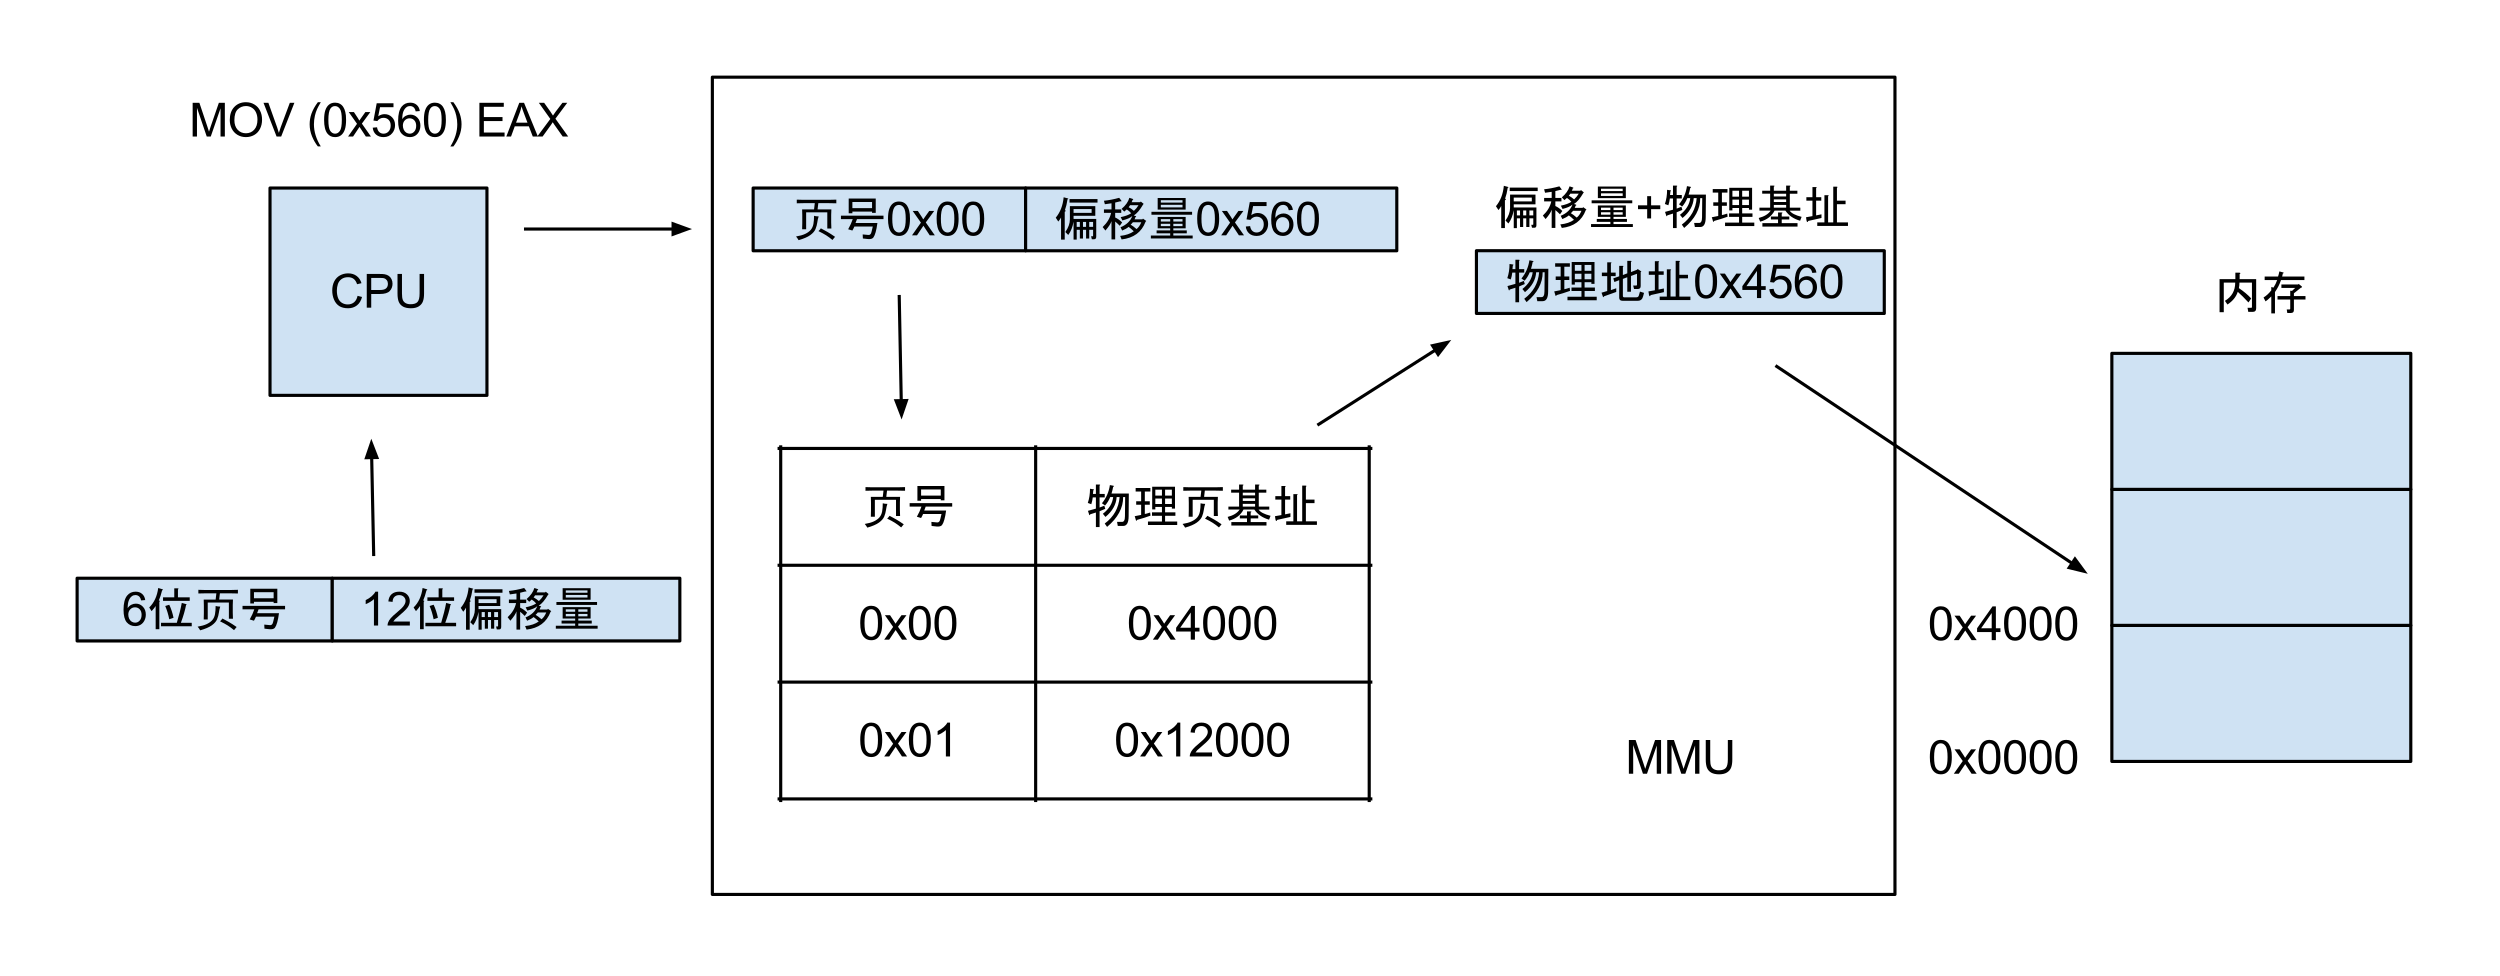 <?xml version="1.0" standalone="yes"?>

<svg version="1.1" viewBox="0.0 0.0 795.992 310.874" fill="none" stroke="none" stroke-linecap="square" stroke-miterlimit="10" xmlns="http://www.w3.org/2000/svg" xmlns:xlink="http://www.w3.org/1999/xlink"><clipPath id="p.0"><path d="m0 0l795.992 0l0 310.874l-795.992 0l0 -310.874z" clip-rule="nonzero"></path></clipPath><g clip-path="url(#p.0)"><path fill="#000000" fill-opacity="0.0" d="m0 0l795.992 0l0 310.874l-795.992 0z" fill-rule="evenodd"></path><path fill="#000000" fill-opacity="0.0" d="m226.814 24.564l376.535 0l0 260.221l-376.535 0z" fill-rule="evenodd"></path><path stroke="#000000" stroke-width="1.0" stroke-linejoin="round" stroke-linecap="butt" d="m226.814 24.564l376.535 0l0 260.221l-376.535 0z" fill-rule="evenodd"></path><path fill="#cfe2f3" d="m85.971 59.871l69.071 0l0 66.016l-69.071 0z" fill-rule="evenodd"></path><path stroke="#000000" stroke-width="1.0" stroke-linejoin="round" stroke-linecap="butt" d="m85.971 59.871l69.071 0l0 66.016l-69.071 0z" fill-rule="evenodd"></path><path fill="#000000" d="m113.847 94.194l1.422 0.359q-0.438 1.75 -1.609 2.672q-1.156 0.922 -2.828 0.922q-1.734 0 -2.828 -0.703q-1.094 -0.719 -1.656 -2.047q-0.562 -1.344 -0.562 -2.891q0 -1.672 0.641 -2.922q0.641 -1.25 1.812 -1.891q1.188 -0.656 2.609 -0.656q1.609 0 2.703 0.828q1.109 0.812 1.547 2.297l-1.406 0.328q-0.375 -1.172 -1.094 -1.703q-0.703 -0.531 -1.781 -0.531q-1.234 0 -2.062 0.594q-0.828 0.594 -1.172 1.594q-0.328 1.0 -0.328 2.062q0 1.359 0.391 2.391q0.406 1.016 1.234 1.531q0.844 0.5 1.828 0.5q1.203 0 2.031 -0.688q0.828 -0.688 1.109 -2.047zm2.928 3.766l0 -10.734l4.047 0q1.078 0 1.641 0.094q0.781 0.141 1.312 0.516q0.547 0.359 0.875 1.031q0.328 0.656 0.328 1.469q0 1.359 -0.875 2.312q-0.875 0.953 -3.156 0.953l-2.75 0l0 4.359l-1.422 0zm1.422 -5.625l2.781 0q1.375 0 1.953 -0.516q0.578 -0.516 0.578 -1.453q0 -0.672 -0.344 -1.141q-0.344 -0.484 -0.891 -0.641q-0.359 -0.094 -1.328 -0.094l-2.75 0l0 3.844zm15.401 -5.109l1.422 0l0 6.203q0 1.609 -0.375 2.562q-0.359 0.953 -1.312 1.562q-0.953 0.594 -2.516 0.594q-1.5 0 -2.469 -0.516q-0.953 -0.531 -1.375 -1.516q-0.406 -0.984 -0.406 -2.688l0 -6.203l1.422 0l0 6.188q0 1.406 0.266 2.078q0.266 0.656 0.891 1.016q0.641 0.359 1.547 0.359q1.578 0 2.234 -0.703q0.672 -0.719 0.672 -2.75l0 -6.188z" fill-rule="nonzero"></path><path fill="#000000" fill-opacity="0.0" d="m48.349 28.402l144.315 0l0 19.969l-144.315 0z" fill-rule="evenodd"></path><path fill="#000000" d="m61.341 43.466l0 -10.734l2.141 0l2.547 7.594q0.344 1.062 0.516 1.594q0.172 -0.578 0.562 -1.719l2.578 -7.469l1.906 0l0 10.734l-1.375 0l0 -8.984l-3.109 8.984l-1.281 0l-3.109 -9.141l0 9.141l-1.375 0zm11.818 -5.234q0 -2.672 1.438 -4.172q1.438 -1.516 3.703 -1.516q1.5 0 2.688 0.719q1.188 0.703 1.812 1.969q0.641 1.266 0.641 2.875q0 1.641 -0.672 2.938q-0.656 1.281 -1.859 1.953q-1.203 0.656 -2.609 0.656q-1.516 0 -2.719 -0.734q-1.188 -0.734 -1.812 -2.0q-0.609 -1.266 -0.609 -2.688zm1.469 0.031q0 1.938 1.047 3.062q1.047 1.109 2.625 1.109q1.594 0 2.625 -1.125q1.047 -1.125 1.047 -3.203q0 -1.312 -0.453 -2.281q-0.438 -0.984 -1.297 -1.516q-0.844 -0.547 -1.906 -0.547q-1.516 0 -2.609 1.047q-1.078 1.031 -1.078 3.453zm13.431 5.203l-4.156 -10.734l1.547 0l2.781 7.797q0.344 0.938 0.562 1.766q0.25 -0.891 0.578 -1.766l2.906 -7.797l1.453 0l-4.203 10.734l-1.469 0zm13.144 3.156q-1.094 -1.375 -1.859 -3.219q-0.75 -1.844 -0.75 -3.828q0 -1.734 0.562 -3.344q0.656 -1.844 2.047 -3.688l0.938 0q-0.891 1.531 -1.172 2.172q-0.453 1.016 -0.703 2.109q-0.312 1.375 -0.312 2.766q0 3.516 2.188 7.031l-0.938 0zm1.99 -8.453q0 -1.906 0.391 -3.062q0.391 -1.156 1.156 -1.781q0.781 -0.641 1.953 -0.641q0.859 0 1.516 0.359q0.656 0.344 1.078 1.0q0.422 0.641 0.656 1.594q0.25 0.938 0.25 2.531q0 1.891 -0.391 3.062q-0.391 1.156 -1.172 1.797q-0.766 0.625 -1.938 0.625q-1.547 0 -2.438 -1.125q-1.062 -1.328 -1.062 -4.359zm1.359 0q0 2.641 0.609 3.516q0.625 0.875 1.531 0.875q0.906 0 1.516 -0.875q0.625 -0.875 0.625 -3.516q0 -2.656 -0.625 -3.516q-0.609 -0.875 -1.531 -0.875q-0.906 0 -1.453 0.766q-0.672 0.984 -0.672 3.625zm6.276 5.297l2.844 -4.047l-2.625 -3.734l1.641 0l1.203 1.828q0.328 0.516 0.531 0.875q0.328 -0.484 0.594 -0.859l1.312 -1.844l1.578 0l-2.688 3.672l2.891 4.109l-1.625 0l-1.594 -2.422l-0.422 -0.641l-2.047 3.062l-1.594 0zm7.844 -2.812l1.375 -0.125q0.156 1.016 0.719 1.531q0.562 0.5 1.359 0.5q0.953 0 1.609 -0.719q0.656 -0.719 0.656 -1.891q0 -1.141 -0.641 -1.781q-0.625 -0.656 -1.656 -0.656q-0.641 0 -1.156 0.297q-0.5 0.281 -0.797 0.734l-1.234 -0.156l1.031 -5.516l5.344 0l0 1.266l-4.281 0l-0.578 2.875q0.969 -0.672 2.031 -0.672q1.406 0 2.359 0.984q0.969 0.969 0.969 2.5q0 1.453 -0.844 2.516q-1.031 1.312 -2.812 1.312q-1.469 0 -2.406 -0.812q-0.922 -0.828 -1.047 -2.188zm14.995 -5.297l-1.312 0.109q-0.172 -0.781 -0.5 -1.141q-0.531 -0.562 -1.312 -0.562q-0.641 0 -1.109 0.359q-0.625 0.453 -0.984 1.328q-0.359 0.859 -0.375 2.484q0.469 -0.734 1.156 -1.078q0.703 -0.359 1.453 -0.359q1.312 0 2.234 0.969q0.938 0.969 0.938 2.516q0 1.016 -0.438 1.891q-0.438 0.859 -1.203 1.328q-0.75 0.453 -1.719 0.453q-1.656 0 -2.703 -1.203q-1.031 -1.219 -1.031 -4.016q0 -3.109 1.156 -4.516q1 -1.234 2.703 -1.234q1.266 0 2.062 0.719q0.812 0.703 0.984 1.953zm-5.391 4.625q0 0.688 0.281 1.312q0.297 0.625 0.812 0.953q0.531 0.312 1.094 0.312q0.844 0 1.438 -0.672q0.609 -0.672 0.609 -1.828q0 -1.109 -0.594 -1.75q-0.594 -0.641 -1.5 -0.641q-0.891 0 -1.516 0.641q-0.625 0.641 -0.625 1.672zm6.698 -1.812q0 -1.906 0.391 -3.062q0.391 -1.156 1.156 -1.781q0.781 -0.641 1.953 -0.641q0.859 0 1.516 0.359q0.656 0.344 1.078 1.0q0.422 0.641 0.656 1.594q0.25 0.938 0.25 2.531q0 1.891 -0.391 3.062q-0.391 1.156 -1.172 1.797q-0.766 0.625 -1.938 0.625q-1.547 0 -2.438 -1.125q-1.062 -1.328 -1.062 -4.359zm1.359 0q0 2.641 0.609 3.516q0.625 0.875 1.531 0.875q0.906 0 1.516 -0.875q0.625 -0.875 0.625 -3.516q0 -2.656 -0.625 -3.516q-0.609 -0.875 -1.531 -0.875q-0.906 0 -1.453 0.766q-0.672 0.984 -0.672 3.625zm8.026 8.453l-0.953 0q2.188 -3.516 2.188 -7.031q0 -1.391 -0.312 -2.734q-0.25 -1.109 -0.688 -2.109q-0.297 -0.656 -1.188 -2.203l0.953 0q1.375 1.844 2.031 3.688q0.562 1.609 0.562 3.344q0 1.984 -0.766 3.828q-0.75 1.844 -1.828 3.219zm8.281 -3.156l0 -10.734l7.766 0l0 1.266l-6.344 0l0 3.281l5.938 0l0 1.266l-5.938 0l0 3.656l6.594 0l0 1.266l-8.016 0zm8.572 0l4.125 -10.734l1.516 0l4.406 10.734l-1.625 0l-1.25 -3.25l-4.484 0l-1.188 3.25l-1.5 0zm3.094 -4.406l3.641 0l-1.125 -2.984q-0.516 -1.344 -0.766 -2.219q-0.203 1.031 -0.578 2.047l-1.172 3.156zm6.76 4.406l4.156 -5.594l-3.656 -5.141l1.688 0l1.953 2.75q0.609 0.859 0.859 1.312q0.359 -0.578 0.844 -1.219l2.172 -2.844l1.531 0l-3.766 5.062l4.062 5.672l-1.75 0l-2.703 -3.828q-0.234 -0.328 -0.469 -0.719q-0.359 0.578 -0.516 0.797l-2.703 3.75l-1.703 0z" fill-rule="nonzero"></path><path fill="#cfe2f3" d="m239.796 59.871l86.757 0l0 19.969l-86.757 0z" fill-rule="evenodd"></path><path stroke="#000000" stroke-width="1.0" stroke-linejoin="round" stroke-linecap="butt" d="m239.796 59.871l86.757 0l0 19.969l-86.757 0z" fill-rule="evenodd"></path><path fill="#000000" d="m263.94 63.623q0.938 0 2.344 -0.062l0 1.172q-1.406 -0.047 -2.344 -0.047l-3.391 0l-0.234 1.984l4.391 0q-0.062 0.875 -0.062 1.766l0 2.391q0 0.938 0.062 1.938l-1.297 0l0 -5.156l-6.734 0l0 5.391l-1.281 0q0.047 -1.047 0.047 -1.984l0 -2.469q0 -1.0 -0.047 -1.875l3.797 0q0.125 -0.938 0.234 -1.984l-3.625 0q-1.109 0 -2.109 0.047l0 -1.172q1.281 0.062 2.109 0.062l8.141 0zm-3.281 5.281q-0.297 0.875 -0.438 1.938q-0.141 1.047 -0.562 2.078q-0.406 1.016 -1.672 1.938q-1.25 0.906 -3.719 1.609q-0.281 -0.531 -0.812 -1.172q1.812 -0.297 2.922 -0.828q1.125 -0.531 1.766 -1.281q0.641 -0.766 0.844 -1.875q0.203 -1.125 0.203 -2.594q0.656 0.188 1.469 0.188zm0.703 3.797q1.062 0.531 2.109 1.156q1.062 0.609 2.406 1.547q-0.406 0.469 -0.828 1q-1.047 -0.875 -1.984 -1.469q-0.938 -0.594 -2.469 -1.344q0.531 -0.531 0.766 -0.891z" fill-rule="nonzero"></path><path fill="#000000" d="m270.05 72.998q0.984 -1.75 1.453 -3.219l-3.75 0l0 -1.109l13.547 0l0 1.109l-8.438 0q-0.234 0.703 -0.469 1.234l6.969 0q-0.469 3.516 -1.297 4.625q-0.469 0.594 -1.75 0.469l-1.578 -0.172l-0.062 -1.297l1.812 0.172q0.594 0.062 0.875 -0.578q0.125 -0.297 0.531 -2.109l-5.859 0q-0.234 0.578 -0.641 1.281l-1.344 -0.406zm1.344 -8.672l0 1.938l6.266 0l0 -1.938l-6.266 0zm6.266 3.453l0 -0.406l-6.266 0l0 0.531l-1.172 0l0 -4.688l8.609 0l0 4.563l-1.172 0z" fill-rule="nonzero"></path><path fill="#000000" d="m282.737 69.639q0 -1.906 0.391 -3.062q0.391 -1.156 1.156 -1.781q0.781 -0.641 1.953 -0.641q0.859 0 1.516 0.359q0.656 0.344 1.078 1.0q0.422 0.641 0.656 1.594q0.25 0.938 0.25 2.531q0 1.891 -0.391 3.062q-0.391 1.156 -1.172 1.797q-0.766 0.625 -1.938 0.625q-1.547 0 -2.438 -1.125q-1.062 -1.328 -1.062 -4.359zm1.359 0q0 2.641 0.609 3.516q0.625 0.875 1.531 0.875q0.906 0 1.516 -0.875q0.625 -0.875 0.625 -3.516q0 -2.656 -0.625 -3.516q-0.609 -0.875 -1.531 -0.875q-0.906 0 -1.453 0.766q-0.672 0.984 -0.672 3.625zm6.276 5.297l2.844 -4.047l-2.625 -3.734l1.641 0l1.203 1.828q0.328 0.516 0.531 0.875q0.328 -0.484 0.594 -0.859l1.312 -1.844l1.578 0l-2.688 3.672l2.891 4.109l-1.625 0l-1.594 -2.422l-0.422 -0.641l-2.047 3.062l-1.594 0zm7.844 -5.297q0 -1.906 0.391 -3.062q0.391 -1.156 1.156 -1.781q0.781 -0.641 1.953 -0.641q0.859 0 1.516 0.359q0.656 0.344 1.078 1.0q0.422 0.641 0.656 1.594q0.25 0.938 0.25 2.531q0 1.891 -0.391 3.062q-0.391 1.156 -1.172 1.797q-0.766 0.625 -1.938 0.625q-1.547 0 -2.438 -1.125q-1.062 -1.328 -1.062 -4.359zm1.359 0q0 2.641 0.609 3.516q0.625 0.875 1.531 0.875q0.906 0 1.516 -0.875q0.625 -0.875 0.625 -3.516q0 -2.656 -0.625 -3.516q-0.609 -0.875 -1.531 -0.875q-0.906 0 -1.453 0.766q-0.672 0.984 -0.672 3.625zm6.792 0q0 -1.906 0.391 -3.062q0.391 -1.156 1.156 -1.781q0.781 -0.641 1.953 -0.641q0.859 0 1.516 0.359q0.656 0.344 1.078 1.0q0.422 0.641 0.656 1.594q0.25 0.938 0.25 2.531q0 1.891 -0.391 3.062q-0.391 1.156 -1.172 1.797q-0.766 0.625 -1.938 0.625q-1.547 0 -2.438 -1.125q-1.062 -1.328 -1.062 -4.359zm1.359 0q0 2.641 0.609 3.516q0.625 0.875 1.531 0.875q0.906 0 1.516 -0.875q0.625 -0.875 0.625 -3.516q0 -2.656 -0.625 -3.516q-0.609 -0.875 -1.531 -0.875q-0.906 0 -1.453 0.766q-0.672 0.984 -0.672 3.625z" fill-rule="nonzero"></path><path fill="#cfe2f3" d="m326.553 59.871l118.181 0l0 19.969l-118.181 0z" fill-rule="evenodd"></path><path stroke="#000000" stroke-width="1.0" stroke-linejoin="round" stroke-linecap="butt" d="m326.553 59.871l118.181 0l0 19.969l-118.181 0z" fill-rule="evenodd"></path><path fill="#000000" d="m339.897 63.451q-0.297 1.984 -0.828 3.453q0.531 0.234 -0.062 0.531l0 8.844l-1.172 0l0 -7.031q-0.344 0.641 -0.875 1.297l-0.812 -1.234q2.156 -2.578 2.516 -6.5l1.281 0.344q0.422 0.125 -0.047 0.297zm1.922 7.141q-0.469 2.578 -1.688 4.219l-0.938 -0.938q1.453 -2.047 1.453 -4.031l0 -4.219l8.094 0l0 3.094l-6.922 0l0 1.0l7.219 0l0 5.625q0 0.828 -0.656 0.828l-0.75 0l-0.234 -0.937l0.469 0q0.172 0 0.172 -0.172l0 -1.891l-1.234 0l0 2.766l-1.0 0l0 -2.766l-0.984 0l0 2.766l-1.0 0l0 -2.766l-1.0 0l0 3.109l-1.0 0l0 -5.687zm1.0 0.062l0 1.578l1.0 0l0 -1.578l-1.0 0zm2.0 1.578l0.984 0l0 -1.578l-0.984 0l0 1.578zm1.984 -1.578l0 1.578l1.234 0l0 -1.578l-1.234 0zm0.766 -2.875l0 -1.219l-5.75 0l0 1.219l5.75 0zm-7.031 -4.391l8.906 0l0 1.109l-8.906 0l0 -1.109zm22.5 1l0.172 -0.234l0.938 0.766l-0.172 0.172q-1.531 2.641 -2.984 3.516l0.578 0.172q0.406 0.172 -0.062 0.359q-0.109 0.406 -0.281 0.703l2.516 0l0.172 -0.234l1.062 0.75l-0.234 0.234q-1.875 4.984 -7.625 5.641l-0.469 -1.125q2.75 -0.297 4.344 -1.469q-0.828 -0.812 -1.641 -1.406q-0.766 0.656 -2.062 1.172l-0.516 -1.047q2.859 -1.172 3.75 -3.578q-0.891 0.828 -3.172 1.406l-0.531 -1.047q2.234 -0.469 3.344 -1.234q-0.578 -0.703 -1.406 -1.234q-0.406 0.406 -0.812 0.703l-0.828 -0.875q1.938 -1.641 2.469 -3.516l1.047 0.344q0.406 0.188 -0.062 0.359q-0.047 0.344 -0.281 0.703l2.75 0zm-7.969 2.281l1.938 0l0 1.109l-1.938 0l0 1.469q1.172 0.531 2.219 1.578l-0.75 1.062q-0.938 -0.938 -1.469 -1.344l0 5.687l-1.172 0l0 -5.812q-0.359 1.172 -1.938 2.984l-0.875 -1.109q2.172 -2.047 2.688 -4.516l-2.281 0l0 -1.109l2.406 0l0 -1.938q-1.172 0.188 -2.109 0.297l-0.297 -1.109q2.344 -0.234 4.859 -0.938l0.656 0.875q0.234 0.359 -0.297 0.234q-0.828 0.234 -1.641 0.406l0 2.172zm4.281 -0.703q0.875 0.469 1.688 1.172q0.891 -0.812 1.469 -1.812l-2.688 0q-0.234 0.406 -0.469 0.641zm0.641 5.562q0.812 0.469 1.875 1.406q0.875 -0.641 1.516 -2.156l-2.688 0q-0.359 0.469 -0.703 0.75zm8.609 -4.797l0 -3.688l8.906 0l0 3.688l-8.906 0zm-1.984 1.641l0 -0.938l12.938 0l0 0.938l-12.938 0zm6.969 4.328l0 0.656l4.281 0l0 0.938l-4.281 0l0 0.703l6.156 0l0 0.937l-13.312 0l0 -0.937l6.156 0l0 -0.703l-4.328 0l0 -0.938l4.328 0l0 -0.656l-1.984 0l-2.0 0l0 -3.625l8.906 0l0 3.625l-3.922 0zm2.922 -2.156l0 -0.766l-2.922 0l0 0.766l2.922 0zm-2.922 1.453l2.922 0l0 -0.75l-2.922 0l0 0.75zm-3.984 -7.5l6.906 0l0 -0.75l-6.906 0l0 0.75zm0 1.531l6.906 0l0 -0.828l-6.906 0l0 0.828zm0 4.516l2.984 0l0 -0.766l-2.984 0l0 0.766zm0 1.453l2.984 0l0 -0.75l-2.984 0l0 0.75z" fill-rule="nonzero"></path><path fill="#000000" d="m381.178 69.639q0 -1.906 0.391 -3.062q0.391 -1.156 1.156 -1.781q0.781 -0.641 1.953 -0.641q0.859 0 1.516 0.359q0.656 0.344 1.078 1.0q0.422 0.641 0.656 1.594q0.25 0.938 0.25 2.531q0 1.891 -0.391 3.062q-0.391 1.156 -1.172 1.797q-0.766 0.625 -1.938 0.625q-1.547 0 -2.438 -1.125q-1.062 -1.328 -1.062 -4.359zm1.359 0q0 2.641 0.609 3.516q0.625 0.875 1.531 0.875q0.906 0 1.516 -0.875q0.625 -0.875 0.625 -3.516q0 -2.656 -0.625 -3.516q-0.609 -0.875 -1.531 -0.875q-0.906 0 -1.453 0.766q-0.672 0.984 -0.672 3.625zm6.276 5.297l2.844 -4.047l-2.625 -3.734l1.641 0l1.203 1.828q0.328 0.516 0.531 0.875q0.328 -0.484 0.594 -0.859l1.312 -1.844l1.578 0l-2.688 3.672l2.891 4.109l-1.625 0l-1.594 -2.422l-0.422 -0.641l-2.047 3.062l-1.594 0zm7.844 -2.812l1.375 -0.125q0.156 1.016 0.719 1.531q0.562 0.5 1.359 0.5q0.953 0 1.609 -0.719q0.656 -0.719 0.656 -1.891q0 -1.141 -0.641 -1.781q-0.625 -0.656 -1.656 -0.656q-0.641 0 -1.156 0.297q-0.5 0.281 -0.797 0.734l-1.234 -0.156l1.031 -5.516l5.344 0l0 1.266l-4.281 0l-0.578 2.875q0.969 -0.672 2.031 -0.672q1.406 0 2.359 0.984q0.969 0.969 0.969 2.5q0 1.453 -0.844 2.516q-1.031 1.312 -2.812 1.312q-1.469 0 -2.406 -0.812q-0.922 -0.828 -1.047 -2.188zm14.995 -5.297l-1.312 0.109q-0.172 -0.781 -0.5 -1.141q-0.531 -0.562 -1.312 -0.562q-0.641 0 -1.109 0.359q-0.625 0.453 -0.984 1.328q-0.359 0.859 -0.375 2.484q0.469 -0.734 1.156 -1.078q0.703 -0.359 1.453 -0.359q1.312 0 2.234 0.969q0.938 0.969 0.938 2.516q0 1.016 -0.438 1.891q-0.438 0.859 -1.203 1.328q-0.75 0.453 -1.719 0.453q-1.656 0 -2.703 -1.203q-1.031 -1.219 -1.031 -4.016q0 -3.109 1.156 -4.516q1.0 -1.234 2.703 -1.234q1.266 0 2.062 0.719q0.812 0.703 0.984 1.953zm-5.391 4.625q0 0.688 0.281 1.312q0.297 0.625 0.812 0.953q0.531 0.312 1.094 0.312q0.844 0 1.438 -0.672q0.609 -0.672 0.609 -1.828q0 -1.109 -0.594 -1.75q-0.594 -0.641 -1.5 -0.641q-0.891 0 -1.516 0.641q-0.625 0.641 -0.625 1.672zm6.698 -1.812q0 -1.906 0.391 -3.062q0.391 -1.156 1.156 -1.781q0.781 -0.641 1.953 -0.641q0.859 0 1.516 0.359q0.656 0.344 1.078 1.0q0.422 0.641 0.656 1.594q0.25 0.938 0.25 2.531q0 1.891 -0.391 3.062q-0.391 1.156 -1.172 1.797q-0.766 0.625 -1.938 0.625q-1.547 0 -2.438 -1.125q-1.062 -1.328 -1.062 -4.359zm1.359 0q0 2.641 0.609 3.516q0.625 0.875 1.531 0.875q0.906 0 1.516 -0.875q0.625 -0.875 0.625 -3.516q0 -2.656 -0.625 -3.516q-0.609 -0.875 -1.531 -0.875q-0.906 0 -1.453 0.766q-0.672 0.984 -0.672 3.625z" fill-rule="nonzero"></path><path fill="#cfe2f3" d="m24.555 184.102l81.24 0l0 19.969l-81.24 0z" fill-rule="evenodd"></path><path stroke="#000000" stroke-width="1.0" stroke-linejoin="round" stroke-linecap="butt" d="m24.555 184.102l81.24 0l0 19.969l-81.24 0z" fill-rule="evenodd"></path><path fill="#000000" d="m46.24 191.057l-1.312 0.109q-0.172 -0.781 -0.5 -1.141q-0.531 -0.562 -1.312 -0.562q-0.641 0 -1.109 0.359q-0.625 0.453 -0.984 1.328q-0.359 0.859 -0.375 2.484q0.469 -0.734 1.156 -1.078q0.703 -0.359 1.453 -0.359q1.312 0 2.234 0.969q0.938 0.969 0.938 2.516q0 1.016 -0.438 1.891q-0.438 0.859 -1.203 1.328q-0.75 0.453 -1.719 0.453q-1.656 0 -2.703 -1.203q-1.031 -1.219 -1.031 -4.016q0 -3.109 1.156 -4.516q1.0 -1.234 2.703 -1.234q1.266 0 2.062 0.719q0.812 0.703 0.984 1.953zm-5.391 4.625q0 0.688 0.281 1.312q0.297 0.625 0.812 0.953q0.531 0.312 1.094 0.312q0.844 0 1.438 -0.672q0.609 -0.672 0.609 -1.828q0 -1.109 -0.594 -1.75q-0.594 -0.641 -1.5 -0.641q-0.891 0 -1.516 0.641q-0.625 0.641 -0.625 1.672z" fill-rule="nonzero"></path><path fill="#000000" d="m59.235 192.667q-0.469 2.453 -1.641 5.625l3.453 0l0 1.109l-9.781 0l0 -1.109l5.031 0q1.063 -3.516 1.578 -6.328l1.469 0.406q0.172 0.109 -0.109 0.297zm-9.672 7.672l0 -7.391q-0.359 0.594 -1.297 1.641l-0.75 -1.172q2.344 -2.281 2.859 -6.203l1.359 0.406q0.344 0.172 -0.125 0.359q-0.469 1.922 -1.047 3.219l0.281 0.062q0.188 0.172 -0.109 0.344l0 8.734l-1.172 0zm4.328 -7.797q0.891 1.875 1.359 4.156l-1.359 0.469q-0.469 -2.344 -1.281 -4.219l1.281 -0.406zm6.516 -2.344l0 1.109l-8.5 0l0 -1.109l3.578 0l0 -2.875l1.109 0q0.469 0.062 0.062 0.359l0 2.516l3.75 0z" fill-rule="nonzero"></path><path fill="#000000" d="m73.407 187.854q0.938 0 2.344 -0.062l0 1.172q-1.406 -0.047 -2.344 -0.047l-3.391 0l-0.234 1.984l4.391 0q-0.062 0.875 -0.062 1.766l0 2.391q0 0.938 0.062 1.938l-1.297 0l0 -5.156l-6.734 0l0 5.391l-1.281 0q0.047 -1.047 0.047 -1.984l0 -2.469q0 -1.0 -0.047 -1.875l3.797 0q0.125 -0.938 0.234 -1.984l-3.625 0q-1.109 0 -2.109 0.047l0 -1.172q1.281 0.062 2.109 0.062l8.141 0zm-3.281 5.281q-0.297 0.875 -0.438 1.938q-0.141 1.047 -0.562 2.078q-0.406 1.016 -1.672 1.938q-1.25 0.906 -3.719 1.609q-0.281 -0.531 -0.812 -1.172q1.812 -0.297 2.922 -0.828q1.125 -0.531 1.766 -1.281q0.641 -0.766 0.844 -1.875q0.203 -1.125 0.203 -2.594q0.656 0.188 1.469 0.188zm0.703 3.797q1.062 0.531 2.109 1.156q1.062 0.609 2.406 1.547q-0.406 0.469 -0.828 1.0q-1.047 -0.875 -1.984 -1.469q-0.938 -0.594 -2.469 -1.344q0.531 -0.531 0.766 -0.891z" fill-rule="nonzero"></path><path fill="#000000" d="m79.516 197.229q0.984 -1.75 1.453 -3.219l-3.75 0l0 -1.109l13.547 0l0 1.109l-8.438 0q-0.234 0.703 -0.469 1.234l6.969 0q-0.469 3.516 -1.297 4.625q-0.469 0.594 -1.75 0.469l-1.578 -0.172l-0.062 -1.297l1.812 0.172q0.594 0.062 0.875 -0.578q0.125 -0.297 0.531 -2.109l-5.859 0q-0.234 0.578 -0.641 1.281l-1.344 -0.406zm1.344 -8.672l0 1.938l6.266 0l0 -1.938l-6.266 0zm6.266 3.453l0 -0.406l-6.266 0l0 0.531l-1.172 0l0 -4.688l8.609 0l0 4.562l-1.172 0z" fill-rule="nonzero"></path><path fill="#cfe2f3" d="m105.795 184.102l110.665 0l0 19.969l-110.665 0z" fill-rule="evenodd"></path><path stroke="#000000" stroke-width="1.0" stroke-linejoin="round" stroke-linecap="butt" d="m105.795 184.102l110.665 0l0 19.969l-110.665 0z" fill-rule="evenodd"></path><path fill="#000000" d="m120.389 199.167l-1.328 0l0 -8.406q-0.469 0.453 -1.25 0.922q-0.766 0.453 -1.375 0.672l0 -1.281q1.094 -0.516 1.922 -1.25q0.828 -0.734 1.172 -1.438l0.859 0l0 10.781zm10.104 -1.266l0 1.266l-7.094 0q-0.016 -0.469 0.156 -0.922q0.266 -0.719 0.859 -1.422q0.609 -0.703 1.734 -1.625q1.75 -1.438 2.359 -2.266q0.625 -0.844 0.625 -1.594q0 -0.781 -0.562 -1.312q-0.562 -0.547 -1.469 -0.547q-0.953 0 -1.531 0.578q-0.562 0.562 -0.562 1.578l-1.359 -0.141q0.141 -1.516 1.047 -2.312q0.906 -0.797 2.438 -0.797q1.547 0 2.438 0.859q0.906 0.859 0.906 2.125q0 0.641 -0.266 1.266q-0.25 0.625 -0.875 1.312q-0.609 0.688 -2.031 1.891q-1.188 0.984 -1.531 1.344q-0.328 0.359 -0.547 0.719l5.266 0z" fill-rule="nonzero"></path><path fill="#000000" d="m143.41 192.667q-0.469 2.453 -1.641 5.625l3.453 0l0 1.109l-9.781 0l0 -1.109l5.031 0q1.062 -3.516 1.578 -6.328l1.469 0.406q0.172 0.109 -0.109 0.297zm-9.672 7.672l0 -7.391q-0.359 0.594 -1.297 1.641l-0.75 -1.172q2.344 -2.281 2.859 -6.203l1.359 0.406q0.344 0.172 -0.125 0.359q-0.469 1.922 -1.047 3.219l0.281 0.062q0.188 0.172 -0.109 0.344l0 8.734l-1.172 0zm4.328 -7.797q0.891 1.875 1.359 4.156l-1.359 0.469q-0.469 -2.344 -1.281 -4.219l1.281 -0.406zm6.516 -2.344l0 1.109l-8.5 0l0 -1.109l3.578 0l0 -2.875l1.109 0q0.469 0.062 0.062 0.359l0 2.516l3.75 0zm5.859 -2.516q-0.297 1.984 -0.828 3.453q0.531 0.234 -0.062 0.531l0 8.844l-1.172 0l0 -7.031q-0.344 0.641 -0.875 1.297l-0.812 -1.234q2.156 -2.578 2.516 -6.5l1.281 0.344q0.422 0.125 -0.047 0.297zm1.922 7.141q-0.469 2.578 -1.688 4.219l-0.938 -0.938q1.453 -2.047 1.453 -4.031l0 -4.219l8.094 0l0 3.094l-6.922 0l0 1.0l7.219 0l0 5.625q0 0.828 -0.656 0.828l-0.75 0l-0.234 -0.938l0.469 0q0.172 0 0.172 -0.172l0 -1.891l-1.234 0l0 2.766l-1.0 0l0 -2.766l-0.984 0l0 2.766l-1.0 0l0 -2.766l-1.0 0l0 3.109l-1.0 0l0 -5.688zm1.0 0.062l0 1.578l1.0 0l0 -1.578l-1.0 0zm2.0 1.578l0.984 0l0 -1.578l-0.984 0l0 1.578zm1.984 -1.578l0 1.578l1.234 0l0 -1.578l-1.234 0zm0.766 -2.875l0 -1.219l-5.75 0l0 1.219l5.75 0zm-7.031 -4.391l8.906 0l0 1.109l-8.906 0l0 -1.109zm22.5 1.0l0.172 -0.234l0.938 0.766l-0.172 0.172q-1.531 2.641 -2.984 3.516l0.578 0.172q0.406 0.172 -0.062 0.359q-0.109 0.406 -0.281 0.703l2.516 0l0.172 -0.234l1.062 0.75l-0.234 0.234q-1.875 4.984 -7.625 5.641l-0.469 -1.125q2.75 -0.297 4.344 -1.469q-0.828 -0.812 -1.641 -1.406q-0.766 0.656 -2.062 1.172l-0.516 -1.047q2.859 -1.172 3.75 -3.578q-0.891 0.828 -3.172 1.406l-0.531 -1.047q2.234 -0.469 3.344 -1.234q-0.578 -0.703 -1.406 -1.234q-0.406 0.406 -0.812 0.703l-0.828 -0.875q1.938 -1.641 2.469 -3.516l1.047 0.344q0.406 0.188 -0.062 0.359q-0.047 0.344 -0.281 0.703l2.75 0zm-7.969 2.281l1.938 0l0 1.109l-1.938 0l0 1.469q1.172 0.531 2.219 1.578l-0.75 1.062q-0.938 -0.938 -1.469 -1.344l0 5.688l-1.172 0l0 -5.812q-0.359 1.172 -1.938 2.984l-0.875 -1.109q2.172 -2.047 2.688 -4.516l-2.281 0l0 -1.109l2.406 0l0 -1.938q-1.172 0.188 -2.109 0.297l-0.297 -1.109q2.344 -0.234 4.859 -0.938l0.656 0.875q0.234 0.359 -0.297 0.234q-0.828 0.234 -1.641 0.406l0 2.172zm4.281 -0.703q0.875 0.469 1.688 1.172q0.891 -0.812 1.469 -1.812l-2.688 0q-0.234 0.406 -0.469 0.641zm0.641 5.562q0.812 0.469 1.875 1.406q0.875 -0.641 1.516 -2.156l-2.688 0q-0.359 0.469 -0.703 0.75zm8.609 -4.797l0 -3.688l8.906 0l0 3.688l-8.906 0zm-1.984 1.641l0 -0.938l12.938 0l0 0.938l-12.938 0zm6.969 4.328l0 0.656l4.281 0l0 0.938l-4.281 0l0 0.703l6.156 0l0 0.938l-13.312 0l0 -0.938l6.156 0l0 -0.703l-4.328 0l0 -0.938l4.328 0l0 -0.656l-1.984 0l-2.0 0l0 -3.625l8.906 0l0 3.625l-3.922 0zm2.922 -2.156l0 -0.766l-2.922 0l0 0.766l2.922 0zm-2.922 1.453l2.922 0l0 -0.75l-2.922 0l0 0.75zm-3.984 -7.5l6.906 0l0 -0.75l-6.906 0l0 0.75zm0 1.531l6.906 0l0 -0.828l-6.906 0l0 0.828zm0 4.516l2.984 0l0 -0.766l-2.984 0l0 0.766zm0 1.453l2.984 0l0 -0.75l-2.984 0l0 0.75z" fill-rule="nonzero"></path><path stroke="#000000" stroke-width="1.0" stroke-linecap="butt" d="m248.573 142.286l0 112.588" fill-rule="nonzero"></path><path stroke="#000000" stroke-width="1.0" stroke-linecap="butt" d="m329.749 142.286l0 112.588" fill-rule="nonzero"></path><path stroke="#000000" stroke-width="1.0" stroke-linecap="butt" d="m435.954 142.286l0 112.588" fill-rule="nonzero"></path><path stroke="#000000" stroke-width="1.0" stroke-linecap="butt" d="m248.075 142.785l188.378 0" fill-rule="nonzero"></path><path stroke="#000000" stroke-width="1.0" stroke-linecap="butt" d="m248.075 179.982l188.378 0" fill-rule="nonzero"></path><path stroke="#000000" stroke-width="1.0" stroke-linecap="butt" d="m248.075 217.178l188.378 0" fill-rule="nonzero"></path><path stroke="#000000" stroke-width="1.0" stroke-linecap="butt" d="m248.075 254.375l188.378 0" fill-rule="nonzero"></path><path fill="#000000" d="m285.818 155.151q0.938 0 2.344 -0.062l0 1.172q-1.406 -0.047 -2.344 -0.047l-3.391 0l-0.234 1.984l4.391 0q-0.062 0.875 -0.062 1.766l0 2.391q0 0.938 0.062 1.938l-1.297 0l0 -5.156l-6.734 0l0 5.391l-1.281 0q0.047 -1.047 0.047 -1.984l0 -2.469q0 -1.0 -0.047 -1.875l3.797 0q0.125 -0.938 0.234 -1.984l-3.625 0q-1.109 0 -2.109 0.047l0 -1.172q1.281 0.062 2.109 0.062l8.141 0zm-3.281 5.281q-0.297 0.875 -0.438 1.938q-0.141 1.047 -0.562 2.078q-0.406 1.016 -1.672 1.938q-1.25 0.906 -3.719 1.609q-0.281 -0.531 -0.812 -1.172q1.812 -0.297 2.922 -0.828q1.125 -0.531 1.766 -1.281q0.641 -0.766 0.844 -1.875q0.203 -1.125 0.203 -2.594q0.656 0.188 1.469 0.188zm0.703 3.797q1.062 0.531 2.109 1.156q1.062 0.609 2.406 1.547q-0.406 0.469 -0.828 1.0q-1.047 -0.875 -1.984 -1.469q-0.938 -0.594 -2.469 -1.344q0.531 -0.531 0.766 -0.891z" fill-rule="nonzero"></path><path fill="#000000" d="m291.927 164.526q0.984 -1.75 1.453 -3.219l-3.75 0l0 -1.109l13.547 0l0 1.109l-8.438 0q-0.234 0.703 -0.469 1.234l6.969 0q-0.469 3.516 -1.297 4.625q-0.469 0.594 -1.75 0.469l-1.578 -0.172l-0.062 -1.297l1.812 0.172q0.594 0.062 0.875 -0.578q0.125 -0.297 0.531 -2.109l-5.859 0q-0.234 0.578 -0.641 1.281l-1.344 -0.406zm1.344 -8.672l0 1.938l6.266 0l0 -1.938l-6.266 0zm6.266 3.453l0 -0.406l-6.266 0l0 0.531l-1.172 0l0 -4.688l8.609 0l0 4.562l-1.172 0z" fill-rule="nonzero"></path><path fill="#000000" d="m347.992 157.26l0.938 0l0 -2.984l1.109 0q0.469 0.062 0.062 0.344l0 2.641l1.641 0l0 1.109l-1.641 0l0 3.234l1.516 -0.594l0.297 1.0l-1.812 0.766l0 5.031l-1.172 0l0 -4.625l-1.828 0.578q-0.047 0.422 -0.281 0.188l-0.422 -1.297l2.531 -0.703l0 -3.578l-1.0 0q-0.125 1.125 -0.469 2.172l-1.109 -0.406q0.703 -2.047 0.703 -4.516l1.172 0.172q0.172 0.188 -0.125 0.359l-0.109 1.109zm11.422 -0.109l-0.062 7.203q0 3.109 -1.75 3.109l-1.703 0l-0.234 -1.297l1.469 0q1.047 0.125 1.047 -1.812l0.062 -6.094l-0.641 0q0.047 5.156 -5.109 9.5l-0.75 -1.062q4.328 -3.219 4.734 -8.438l-0.938 0q-0.234 3.578 -3.562 6.328l-0.828 -1.0q2.938 -2.281 3.281 -5.328l-0.938 0q-0.641 1.578 -1.641 2.688l-1.0 -0.703q2.062 -2.516 2.531 -5.797l1.219 0.234q0.234 0.234 -0.172 0.297q-0.172 1.0 -0.531 2.172l5.516 0zm6.906 7.031q-2.281 0.812 -4.266 1.344q-0.188 0.469 -0.359 0.172l-0.406 -1.344l2.047 -0.406l0 -3.234l-1.578 0l0 -1.109l1.578 0l0 -3.109l-1.75 0l0 -1.109l4.688 0l0 1.109l-1.766 0l0 3.109l1.578 0l0 1.109l-1.578 0l0 2.938q0.469 -0.062 1.703 -0.469l0.109 1.0zm4.641 -2.766l0 1.703l3.281 0l0 1.109l-3.281 0l0 1.828l3.859 0l0 1.109l-9.312 0l0 -1.109l4.453 0l0 -1.828l-3.172 0l0 -1.109l3.172 0l0 -1.703l-2.109 0l0 0.766l-1.0 0l0 -7.203l7.266 0l0 6.969l-1.0 0l0 -0.531l-2.156 0zm2.156 -2.688l-2.156 0l0 1.75l2.156 0l0 -1.75zm0 -2.812l-2.156 0l0 1.875l2.156 0l0 -1.875zm-3.156 1.875l0 -1.875l-2.109 0l0 1.875l2.109 0zm0 0.938l-2.109 0l0 1.75l2.109 0l0 -1.75z" fill-rule="nonzero"></path><path fill="#000000" d="m387.008 155.151q0.938 0 2.344 -0.062l0 1.172q-1.406 -0.047 -2.344 -0.047l-3.391 0l-0.234 1.984l4.391 0q-0.062 0.875 -0.062 1.766l0 2.391q0 0.938 0.062 1.938l-1.297 0l0 -5.156l-6.734 0l0 5.391l-1.281 0q0.047 -1.047 0.047 -1.984l0 -2.469q0 -1.0 -0.047 -1.875l3.797 0q0.125 -0.938 0.234 -1.984l-3.625 0q-1.109 0 -2.109 0.047l0 -1.172q1.281 0.062 2.109 0.062l8.141 0zm-3.281 5.281q-0.297 0.875 -0.438 1.938q-0.141 1.047 -0.562 2.078q-0.406 1.016 -1.672 1.938q-1.25 0.906 -3.719 1.609q-0.281 -0.531 -0.812 -1.172q1.812 -0.297 2.922 -0.828q1.125 -0.531 1.766 -1.281q0.641 -0.766 0.844 -1.875q0.203 -1.125 0.203 -2.594q0.656 0.188 1.469 0.188zm0.703 3.797q1.062 0.531 2.109 1.156q1.062 0.609 2.406 1.547q-0.406 0.469 -0.828 1.0q-1.047 -0.875 -1.984 -1.469q-0.938 -0.594 -2.469 -1.344q0.531 -0.531 0.766 -0.891z" fill-rule="nonzero"></path><path fill="#000000" d="m404.07 165.463q-3.109 -0.875 -4.688 -3.219l-3.453 0q-1.359 2.641 -4.578 3.516l-0.469 -1.172q2.703 -0.703 3.812 -2.344l-3.578 0l0 -0.938l3.406 0l0 -4.453l-2.531 0l0 -0.938l2.531 0l0 -1.641l1.109 0q0.578 0.062 0.062 0.344l0 1.297l3.922 0l0 -1.641l1.109 0q0.594 0.062 0.062 0.344l0 1.297l2.406 0l0 0.938l-2.406 0l0 4.453l3.344 0l0 0.938l-3.406 0q0.828 1.234 3.812 1.984l-0.469 1.234zm-9.312 -0.406l0 -0.938l2.281 0l0 -1.297l1.109 0q0.594 0.062 0.062 0.359l0 0.938l2.406 0l0 0.938l-2.406 0l0 1.172l5.031 0l0 1.109l-11.188 0l0 -1.109l4.984 0l0 -1.172l-2.281 0zm0.938 -8.203l0 0.875l3.922 0l0 -0.875l-3.922 0zm0 1.812l0 0.828l3.922 0l0 -0.828l-3.922 0zm0 1.766l0 0.875l3.922 0l0 -0.875l-3.922 0zm16.109 -3.109l1.109 0q0.469 0.062 0.062 0.344l0 8.328l1.641 0l0 -11.375l1.109 0q0.469 0.062 0.062 0.359l0 4.094l2.75 0l0 1.125l-2.75 0l0 5.797l3.516 0l0 1.109l-9.781 0l0 -1.109l2.281 0l0 -8.672zm-3.812 0.641l0 -3.219l1.109 0q0.469 0.062 0.062 0.344l0 2.875l1.641 0l0 1.109l-1.641 0l0 4.688l1.703 -0.344l0 1.172l-4.219 0.938q-0.297 0.766 -0.531 -0.062l-0.172 -1.109l2.047 -0.359l0 -4.922l-1.938 0l0 -1.109l1.938 0z" fill-rule="nonzero"></path><path fill="#000000" d="m273.896 198.363q0 -1.906 0.391 -3.062q0.391 -1.156 1.156 -1.781q0.781 -0.641 1.953 -0.641q0.859 0 1.516 0.359q0.656 0.344 1.078 1.0q0.422 0.641 0.656 1.594q0.25 0.938 0.25 2.531q0 1.891 -0.391 3.062q-0.391 1.156 -1.172 1.797q-0.766 0.625 -1.938 0.625q-1.547 0 -2.438 -1.125q-1.062 -1.328 -1.062 -4.359zm1.359 0q0 2.641 0.609 3.516q0.625 0.875 1.531 0.875q0.906 0 1.516 -0.875q0.625 -0.875 0.625 -3.516q0 -2.656 -0.625 -3.516q-0.609 -0.875 -1.531 -0.875q-0.906 0 -1.453 0.766q-0.672 0.984 -0.672 3.625zm6.276 5.297l2.844 -4.047l-2.625 -3.734l1.641 0l1.203 1.828q0.328 0.516 0.531 0.875q0.328 -0.484 0.594 -0.859l1.312 -1.844l1.578 0l-2.688 3.672l2.891 4.109l-1.625 0l-1.594 -2.422l-0.422 -0.641l-2.047 3.062l-1.594 0zm7.844 -5.297q0 -1.906 0.391 -3.062q0.391 -1.156 1.156 -1.781q0.781 -0.641 1.953 -0.641q0.859 0 1.516 0.359q0.656 0.344 1.078 1.0q0.422 0.641 0.656 1.594q0.25 0.938 0.25 2.531q0 1.891 -0.391 3.062q-0.391 1.156 -1.172 1.797q-0.766 0.625 -1.938 0.625q-1.547 0 -2.438 -1.125q-1.062 -1.328 -1.062 -4.359zm1.359 0q0 2.641 0.609 3.516q0.625 0.875 1.531 0.875q0.906 0 1.516 -0.875q0.625 -0.875 0.625 -3.516q0 -2.656 -0.625 -3.516q-0.609 -0.875 -1.531 -0.875q-0.906 0 -1.453 0.766q-0.672 0.984 -0.672 3.625zm6.792 0q0 -1.906 0.391 -3.062q0.391 -1.156 1.156 -1.781q0.781 -0.641 1.953 -0.641q0.859 0 1.516 0.359q0.656 0.344 1.078 1.0q0.422 0.641 0.656 1.594q0.25 0.938 0.25 2.531q0 1.891 -0.391 3.062q-0.391 1.156 -1.172 1.797q-0.766 0.625 -1.938 0.625q-1.547 0 -2.438 -1.125q-1.062 -1.328 -1.062 -4.359zm1.359 0q0 2.641 0.609 3.516q0.625 0.875 1.531 0.875q0.906 0 1.516 -0.875q0.625 -0.875 0.625 -3.516q0 -2.656 -0.625 -3.516q-0.609 -0.875 -1.531 -0.875q-0.906 0 -1.453 0.766q-0.672 0.984 -0.672 3.625z" fill-rule="nonzero"></path><path fill="#000000" d="m359.435 198.363q0 -1.906 0.391 -3.062q0.391 -1.156 1.156 -1.781q0.781 -0.641 1.953 -0.641q0.859 0 1.516 0.359q0.656 0.344 1.078 1.0q0.422 0.641 0.656 1.594q0.25 0.938 0.25 2.531q0 1.891 -0.391 3.062q-0.391 1.156 -1.172 1.797q-0.766 0.625 -1.938 0.625q-1.547 0 -2.438 -1.125q-1.062 -1.328 -1.062 -4.359zm1.359 0q0 2.641 0.609 3.516q0.625 0.875 1.531 0.875q0.906 0 1.516 -0.875q0.625 -0.875 0.625 -3.516q0 -2.656 -0.625 -3.516q-0.609 -0.875 -1.531 -0.875q-0.906 0 -1.453 0.766q-0.672 0.984 -0.672 3.625zm6.276 5.297l2.844 -4.047l-2.625 -3.734l1.641 0l1.203 1.828q0.328 0.516 0.531 0.875q0.328 -0.484 0.594 -0.859l1.312 -1.844l1.578 0l-2.688 3.672l2.891 4.109l-1.625 0l-1.594 -2.422l-0.422 -0.641l-2.047 3.062l-1.594 0zm12.062 0l0 -2.578l-4.656 0l0 -1.203l4.906 -6.953l1.078 0l0 6.953l1.453 0l0 1.203l-1.453 0l0 2.578l-1.328 0zm0 -3.781l0 -4.844l-3.359 4.844l3.359 0zm3.932 -1.516q0 -1.906 0.391 -3.062q0.391 -1.156 1.156 -1.781q0.781 -0.641 1.953 -0.641q0.859 0 1.516 0.359q0.656 0.344 1.078 1.0q0.422 0.641 0.656 1.594q0.25 0.938 0.25 2.531q0 1.891 -0.391 3.062q-0.391 1.156 -1.172 1.797q-0.766 0.625 -1.938 0.625q-1.547 0 -2.438 -1.125q-1.062 -1.328 -1.062 -4.359zm1.359 0q0 2.641 0.609 3.516q0.625 0.875 1.531 0.875q0.906 0 1.516 -0.875q0.625 -0.875 0.625 -3.516q0 -2.656 -0.625 -3.516q-0.609 -0.875 -1.531 -0.875q-0.906 0 -1.453 0.766q-0.672 0.984 -0.672 3.625zm6.792 0q0 -1.906 0.391 -3.062q0.391 -1.156 1.156 -1.781q0.781 -0.641 1.953 -0.641q0.859 0 1.516 0.359q0.656 0.344 1.078 1.0q0.422 0.641 0.656 1.594q0.25 0.938 0.25 2.531q0 1.891 -0.391 3.062q-0.391 1.156 -1.172 1.797q-0.766 0.625 -1.938 0.625q-1.547 0 -2.438 -1.125q-1.062 -1.328 -1.062 -4.359zm1.359 0q0 2.641 0.609 3.516q0.625 0.875 1.531 0.875q0.906 0 1.516 -0.875q0.625 -0.875 0.625 -3.516q0 -2.656 -0.625 -3.516q-0.609 -0.875 -1.531 -0.875q-0.906 0 -1.453 0.766q-0.672 0.984 -0.672 3.625zm6.792 0q0 -1.906 0.391 -3.062q0.391 -1.156 1.156 -1.781q0.781 -0.641 1.953 -0.641q0.859 0 1.516 0.359q0.656 0.344 1.078 1.0q0.422 0.641 0.656 1.594q0.25 0.938 0.25 2.531q0 1.891 -0.391 3.062q-0.391 1.156 -1.172 1.797q-0.766 0.625 -1.938 0.625q-1.547 0 -2.438 -1.125q-1.062 -1.328 -1.062 -4.359zm1.359 0q0 2.641 0.609 3.516q0.625 0.875 1.531 0.875q0.906 0 1.516 -0.875q0.625 -0.875 0.625 -3.516q0 -2.656 -0.625 -3.516q-0.609 -0.875 -1.531 -0.875q-0.906 0 -1.453 0.766q-0.672 0.984 -0.672 3.625z" fill-rule="nonzero"></path><path fill="#000000" d="m273.896 235.56q0 -1.906 0.391 -3.062q0.391 -1.156 1.156 -1.781q0.781 -0.641 1.953 -0.641q0.859 0 1.516 0.359q0.656 0.344 1.078 1.0q0.422 0.641 0.656 1.594q0.25 0.938 0.25 2.531q0 1.891 -0.391 3.062q-0.391 1.156 -1.172 1.797q-0.766 0.625 -1.938 0.625q-1.547 0 -2.438 -1.125q-1.062 -1.328 -1.062 -4.359zm1.359 0q0 2.641 0.609 3.516q0.625 0.875 1.531 0.875q0.906 0 1.516 -0.875q0.625 -0.875 0.625 -3.516q0 -2.656 -0.625 -3.516q-0.609 -0.875 -1.531 -0.875q-0.906 0 -1.453 0.766q-0.672 0.984 -0.672 3.625zm6.276 5.297l2.844 -4.047l-2.625 -3.734l1.641 0l1.203 1.828q0.328 0.516 0.531 0.875q0.328 -0.484 0.594 -0.859l1.312 -1.844l1.578 0l-2.688 3.672l2.891 4.109l-1.625 0l-1.594 -2.422l-0.422 -0.641l-2.047 3.062l-1.594 0zm7.844 -5.297q0 -1.906 0.391 -3.062q0.391 -1.156 1.156 -1.781q0.781 -0.641 1.953 -0.641q0.859 0 1.516 0.359q0.656 0.344 1.078 1.0q0.422 0.641 0.656 1.594q0.25 0.938 0.25 2.531q0 1.891 -0.391 3.062q-0.391 1.156 -1.172 1.797q-0.766 0.625 -1.938 0.625q-1.547 0 -2.438 -1.125q-1.062 -1.328 -1.062 -4.359zm1.359 0q0 2.641 0.609 3.516q0.625 0.875 1.531 0.875q0.906 0 1.516 -0.875q0.625 -0.875 0.625 -3.516q0 -2.656 -0.625 -3.516q-0.609 -0.875 -1.531 -0.875q-0.906 0 -1.453 0.766q-0.672 0.984 -0.672 3.625zm11.76 5.297l-1.328 0l0 -8.406q-0.469 0.453 -1.25 0.922q-0.766 0.453 -1.375 0.672l0 -1.281q1.094 -0.516 1.922 -1.25q0.828 -0.734 1.172 -1.438l0.859 0l0 10.781z" fill-rule="nonzero"></path><path fill="#000000" d="m355.359 235.56q0 -1.906 0.391 -3.062q0.391 -1.156 1.156 -1.781q0.781 -0.641 1.953 -0.641q0.859 0 1.516 0.359q0.656 0.344 1.078 1.0q0.422 0.641 0.656 1.594q0.25 0.938 0.25 2.531q0 1.891 -0.391 3.062q-0.391 1.156 -1.172 1.797q-0.766 0.625 -1.938 0.625q-1.547 0 -2.438 -1.125q-1.062 -1.328 -1.062 -4.359zm1.359 0q0 2.641 0.609 3.516q0.625 0.875 1.531 0.875q0.906 0 1.516 -0.875q0.625 -0.875 0.625 -3.516q0 -2.656 -0.625 -3.516q-0.609 -0.875 -1.531 -0.875q-0.906 0 -1.453 0.766q-0.672 0.984 -0.672 3.625zm6.276 5.297l2.844 -4.047l-2.625 -3.734l1.641 0l1.203 1.828q0.328 0.516 0.531 0.875q0.328 -0.484 0.594 -0.859l1.312 -1.844l1.578 0l-2.688 3.672l2.891 4.109l-1.625 0l-1.594 -2.422l-0.422 -0.641l-2.047 3.062l-1.594 0zm12.812 0l-1.328 0l0 -8.406q-0.469 0.453 -1.25 0.922q-0.766 0.453 -1.375 0.672l0 -1.281q1.094 -0.516 1.922 -1.25q0.828 -0.734 1.172 -1.438l0.859 0l0 10.781zm10.104 -1.266l0 1.266l-7.094 0q-0.016 -0.469 0.156 -0.922q0.266 -0.719 0.859 -1.422q0.609 -0.703 1.734 -1.625q1.75 -1.438 2.359 -2.266q0.625 -0.844 0.625 -1.594q0 -0.781 -0.562 -1.312q-0.562 -0.547 -1.469 -0.547q-0.953 0 -1.531 0.578q-0.562 0.562 -0.562 1.578l-1.359 -0.141q0.141 -1.516 1.047 -2.312q0.906 -0.797 2.438 -0.797q1.547 0 2.438 0.859q0.906 0.859 0.906 2.125q0 0.641 -0.266 1.266q-0.25 0.625 -0.875 1.312q-0.609 0.688 -2.031 1.891q-1.188 0.984 -1.531 1.344q-0.328 0.359 -0.547 0.719l5.266 0zm1.229 -4.031q0 -1.906 0.391 -3.062q0.391 -1.156 1.156 -1.781q0.781 -0.641 1.953 -0.641q0.859 0 1.516 0.359q0.656 0.344 1.078 1.0q0.422 0.641 0.656 1.594q0.25 0.938 0.25 2.531q0 1.891 -0.391 3.062q-0.391 1.156 -1.172 1.797q-0.766 0.625 -1.938 0.625q-1.547 0 -2.438 -1.125q-1.062 -1.328 -1.062 -4.359zm1.359 0q0 2.641 0.609 3.516q0.625 0.875 1.531 0.875q0.906 0 1.516 -0.875q0.625 -0.875 0.625 -3.516q0 -2.656 -0.625 -3.516q-0.609 -0.875 -1.531 -0.875q-0.906 0 -1.453 0.766q-0.672 0.984 -0.672 3.625zm6.792 0q0 -1.906 0.391 -3.062q0.391 -1.156 1.156 -1.781q0.781 -0.641 1.953 -0.641q0.859 0 1.516 0.359q0.656 0.344 1.078 1.0q0.422 0.641 0.656 1.594q0.25 0.938 0.25 2.531q0 1.891 -0.391 3.062q-0.391 1.156 -1.172 1.797q-0.766 0.625 -1.938 0.625q-1.547 0 -2.438 -1.125q-1.062 -1.328 -1.062 -4.359zm1.359 0q0 2.641 0.609 3.516q0.625 0.875 1.531 0.875q0.906 0 1.516 -0.875q0.625 -0.875 0.625 -3.516q0 -2.656 -0.625 -3.516q-0.609 -0.875 -1.531 -0.875q-0.906 0 -1.453 0.766q-0.672 0.984 -0.672 3.625zm6.792 0q0 -1.906 0.391 -3.062q0.391 -1.156 1.156 -1.781q0.781 -0.641 1.953 -0.641q0.859 0 1.516 0.359q0.656 0.344 1.078 1.0q0.422 0.641 0.656 1.594q0.25 0.938 0.25 2.531q0 1.891 -0.391 3.062q-0.391 1.156 -1.172 1.797q-0.766 0.625 -1.938 0.625q-1.547 0 -2.438 -1.125q-1.062 -1.328 -1.062 -4.359zm1.359 0q0 2.641 0.609 3.516q0.625 0.875 1.531 0.875q0.906 0 1.516 -0.875q0.625 -0.875 0.625 -3.516q0 -2.656 -0.625 -3.516q-0.609 -0.875 -1.531 -0.875q-0.906 0 -1.453 0.766q-0.672 0.984 -0.672 3.625z" fill-rule="nonzero"></path><path fill="#cfe2f3" d="m470.092 79.829l129.858 0l0 19.968l-129.858 0z" fill-rule="evenodd"></path><path stroke="#000000" stroke-width="1.0" stroke-linejoin="round" stroke-linecap="butt" d="m470.092 79.829l129.858 0l0 19.968l-129.858 0z" fill-rule="evenodd"></path><path fill="#000000" d="m481.561 85.691l0.938 0l0 -2.984l1.109 0q0.469 0.062 0.062 0.344l0 2.641l1.641 0l0 1.109l-1.641 0l0 3.234l1.516 -0.594l0.297 1.0l-1.812 0.766l0 5.031l-1.172 0l0 -4.625l-1.828 0.578q-0.047 0.422 -0.281 0.188l-0.422 -1.297l2.531 -0.703l0 -3.578l-1.0 0q-0.125 1.125 -0.469 2.172l-1.109 -0.406q0.703 -2.047 0.703 -4.516l1.172 0.172q0.172 0.188 -0.125 0.359l-0.109 1.109zm11.422 -0.109l-0.062 7.203q0 3.109 -1.75 3.109l-1.703 0l-0.234 -1.297l1.469 0q1.047 0.125 1.047 -1.812l0.062 -6.094l-0.641 0q0.047 5.156 -5.109 9.5l-0.75 -1.062q4.328 -3.219 4.734 -8.438l-0.938 0q-0.234 3.578 -3.562 6.328l-0.828 -1.0q2.938 -2.281 3.281 -5.328l-0.938 0q-0.641 1.578 -1.641 2.688l-1.0 -0.703q2.062 -2.516 2.531 -5.797l1.219 0.234q0.234 0.234 -0.172 0.297q-0.172 1.0 -0.531 2.172l5.516 0zm6.906 7.031q-2.281 0.812 -4.266 1.344q-0.188 0.469 -0.359 0.172l-0.406 -1.344l2.047 -0.406l0 -3.234l-1.578 0l0 -1.109l1.578 0l0 -3.109l-1.75 0l0 -1.109l4.688 0l0 1.109l-1.766 0l0 3.109l1.578 0l0 1.109l-1.578 0l0 2.938q0.469 -0.062 1.703 -0.469l0.109 1.0zm4.641 -2.766l0 1.703l3.281 0l0 1.109l-3.281 0l0 1.828l3.859 0l0 1.109l-9.312 0l0 -1.109l4.453 0l0 -1.828l-3.172 0l0 -1.109l3.172 0l0 -1.703l-2.109 0l0 0.766l-1.0 0l0 -7.203l7.266 0l0 6.969l-1.0 0l0 -0.531l-2.156 0zm2.156 -2.688l-2.156 0l0 1.75l2.156 0l0 -1.75zm0 -2.812l-2.156 0l0 1.875l2.156 0l0 -1.875zm-3.156 1.875l0 -1.875l-2.109 0l0 1.875l2.109 0zm0 0.938l-2.109 0l0 1.75l2.109 0l0 -1.75zm11.078 5.797l-3.938 1.406q-0.047 0.406 -0.281 0.172l-0.469 -1.344l1.812 -0.531l0 -4.734l-1.703 0l0 -1.125l1.703 0l0 -3.281l1.109 0q0.469 0.062 0.062 0.359l0 2.922l1.516 0l0 1.125l-1.516 0l0 4.453l1.703 -0.594l0 1.172zm6.438 1.703q0.594 0 0.766 -0.594l0.344 -1.219l1.297 0.406l-0.297 1.109q-0.344 1.406 -1.703 1.406l-4.859 0q-1.047 0 -1.047 -1.0l0 -5.562l-1.531 0.594l-0.344 -1.172l1.875 -0.656l0 -3.328l1.109 0q0.469 0.047 0.062 0.344l0 2.578l1.406 -0.531l0 -3.984l1.109 0q0.469 0.062 0.062 0.359l0 3.219l1.984 -0.766l0.125 -0.234l1.219 0.828l-0.234 0.172l0 4.453q0 0.938 -0.938 0.938l-1.172 0l-0.281 -1.109l0.984 0q0.234 0 0.234 -0.234l0 -3.516l-1.922 0.703l0 5.031l-1.172 0l0 -4.625l-1.406 0.531l0 5.391q0 0.469 0.406 0.469l3.922 0zm9.672 -8.906l1.109 0q0.469 0.062 0.062 0.344l0 8.328l1.641 0l0 -11.375l1.109 0q0.469 0.062 0.062 0.359l0 4.094l2.75 0l0 1.125l-2.75 0l0 5.797l3.516 0l0 1.109l-9.781 0l0 -1.109l2.281 0l0 -8.672zm-3.812 0.641l0 -3.219l1.109 0q0.469 0.062 0.062 0.344l0 2.875l1.641 0l0 1.109l-1.641 0l0 4.688l1.703 -0.344l0 1.172l-4.219 0.938q-0.297 0.766 -0.531 -0.062l-0.172 -1.109l2.047 -0.359l0 -4.922l-1.938 0l0 -1.109l1.938 0z" fill-rule="nonzero"></path><path fill="#000000" d="m539.717 89.597q0 -1.906 0.391 -3.062q0.391 -1.156 1.156 -1.781q0.781 -0.641 1.953 -0.641q0.859 0 1.516 0.359q0.656 0.344 1.078 1.0q0.422 0.641 0.656 1.594q0.25 0.938 0.25 2.531q0 1.891 -0.391 3.062q-0.391 1.156 -1.172 1.797q-0.766 0.625 -1.938 0.625q-1.547 0 -2.438 -1.125q-1.062 -1.328 -1.062 -4.359zm1.359 0q0 2.641 0.609 3.516q0.625 0.875 1.531 0.875q0.906 0 1.516 -0.875q0.625 -0.875 0.625 -3.516q0 -2.656 -0.625 -3.516q-0.609 -0.875 -1.531 -0.875q-0.906 0 -1.453 0.766q-0.672 0.984 -0.672 3.625zm6.276 5.297l2.844 -4.047l-2.625 -3.734l1.641 0l1.203 1.828q0.328 0.516 0.531 0.875q0.328 -0.484 0.594 -0.859l1.312 -1.844l1.578 0l-2.688 3.672l2.891 4.109l-1.625 0l-1.594 -2.422l-0.422 -0.641l-2.047 3.062l-1.594 0zm12.062 0l0 -2.578l-4.656 0l0 -1.203l4.906 -6.953l1.078 0l0 6.953l1.453 0l0 1.203l-1.453 0l0 2.578l-1.328 0zm0 -3.781l0 -4.844l-3.359 4.844l3.359 0zm3.932 0.969l1.375 -0.125q0.156 1.016 0.719 1.531q0.562 0.5 1.359 0.5q0.953 0 1.609 -0.719q0.656 -0.719 0.656 -1.891q0 -1.141 -0.641 -1.781q-0.625 -0.656 -1.656 -0.656q-0.641 0 -1.156 0.297q-0.5 0.281 -0.797 0.734l-1.234 -0.156l1.031 -5.516l5.344 0l0 1.266l-4.281 0l-0.578 2.875q0.969 -0.672 2.031 -0.672q1.406 0 2.359 0.984q0.969 0.969 0.969 2.5q0 1.453 -0.844 2.516q-1.031 1.312 -2.812 1.312q-1.469 0 -2.406 -0.812q-0.922 -0.828 -1.047 -2.188zm14.995 -5.297l-1.312 0.109q-0.172 -0.781 -0.5 -1.141q-0.531 -0.562 -1.312 -0.562q-0.641 0 -1.109 0.359q-0.625 0.453 -0.984 1.328q-0.359 0.859 -0.375 2.484q0.469 -0.734 1.156 -1.078q0.703 -0.359 1.453 -0.359q1.312 0 2.234 0.969q0.938 0.969 0.938 2.516q0 1.016 -0.438 1.891q-0.438 0.859 -1.203 1.328q-0.75 0.453 -1.719 0.453q-1.656 0 -2.703 -1.203q-1.031 -1.219 -1.031 -4.016q0 -3.109 1.156 -4.516q1.0 -1.234 2.703 -1.234q1.266 0 2.062 0.719q0.812 0.703 0.984 1.953zm-5.391 4.625q0 0.688 0.281 1.312q0.297 0.625 0.812 0.953q0.531 0.312 1.094 0.312q0.844 0 1.438 -0.672q0.609 -0.672 0.609 -1.828q0 -1.109 -0.594 -1.75q-0.594 -0.641 -1.5 -0.641q-0.891 0 -1.516 0.641q-0.625 0.641 -0.625 1.672zm6.698 -1.812q0 -1.906 0.391 -3.062q0.391 -1.156 1.156 -1.781q0.781 -0.641 1.953 -0.641q0.859 0 1.516 0.359q0.656 0.344 1.078 1.0q0.422 0.641 0.656 1.594q0.25 0.938 0.25 2.531q0 1.891 -0.391 3.062q-0.391 1.156 -1.172 1.797q-0.766 0.625 -1.938 0.625q-1.547 0 -2.438 -1.125q-1.062 -1.328 -1.062 -4.359zm1.359 0q0 2.641 0.609 3.516q0.625 0.875 1.531 0.875q0.906 0 1.516 -0.875q0.625 -0.875 0.625 -3.516q0 -2.656 -0.625 -3.516q-0.609 -0.875 -1.531 -0.875q-0.906 0 -1.453 0.766q-0.672 0.984 -0.672 3.625z" fill-rule="nonzero"></path><path fill="#000000" fill-opacity="0.0" d="m466.706 59.871l136.63 0l0 12.661l-136.63 0z" fill-rule="evenodd"></path><path fill="#000000" d="m480.05 59.798q-0.297 1.984 -0.828 3.453q0.531 0.234 -0.062 0.531l0 8.844l-1.172 0l0 -7.031q-0.344 0.641 -0.875 1.297l-0.812 -1.234q2.156 -2.578 2.516 -6.5l1.281 0.344q0.422 0.125 -0.047 0.297zm1.922 7.141q-0.469 2.578 -1.688 4.219l-0.938 -0.938q1.453 -2.047 1.453 -4.031l0 -4.219l8.094 0l0 3.094l-6.922 0l0 1.0l7.219 0l0 5.625q0 0.828 -0.656 0.828l-0.75 0l-0.234 -0.938l0.469 0q0.172 0 0.172 -0.172l0 -1.891l-1.234 0l0 2.766l-1.0 0l0 -2.766l-0.984 0l0 2.766l-1.0 0l0 -2.766l-1.0 0l0 3.109l-1.0 0l0 -5.688zm1.0 0.062l0 1.578l1.0 0l0 -1.578l-1.0 0zm2.0 1.578l0.984 0l0 -1.578l-0.984 0l0 1.578zm1.984 -1.578l0 1.578l1.234 0l0 -1.578l-1.234 0zm0.766 -2.875l0 -1.219l-5.75 0l0 1.219l5.75 0zm-7.031 -4.391l8.906 0l0 1.109l-8.906 0l0 -1.109zm22.5 1.0l0.172 -0.234l0.938 0.766l-0.172 0.172q-1.531 2.641 -2.984 3.516l0.578 0.172q0.406 0.172 -0.062 0.359q-0.109 0.406 -0.281 0.703l2.516 0l0.172 -0.234l1.062 0.75l-0.234 0.234q-1.875 4.984 -7.625 5.641l-0.469 -1.125q2.75 -0.297 4.344 -1.469q-0.828 -0.812 -1.641 -1.406q-0.766 0.656 -2.062 1.172l-0.516 -1.047q2.859 -1.172 3.75 -3.578q-0.891 0.828 -3.172 1.406l-0.531 -1.047q2.234 -0.469 3.344 -1.234q-0.578 -0.703 -1.406 -1.234q-0.406 0.406 -0.812 0.703l-0.828 -0.875q1.938 -1.641 2.469 -3.516l1.047 0.344q0.406 0.188 -0.062 0.359q-0.047 0.344 -0.281 0.703l2.75 0zm-7.969 2.281l1.938 0l0 1.109l-1.938 0l0 1.469q1.172 0.531 2.219 1.578l-0.75 1.062q-0.938 -0.938 -1.469 -1.344l0 5.688l-1.172 0l0 -5.812q-0.359 1.172 -1.938 2.984l-0.875 -1.109q2.172 -2.047 2.688 -4.516l-2.281 0l0 -1.109l2.406 0l0 -1.938q-1.172 0.188 -2.109 0.297l-0.297 -1.109q2.344 -0.234 4.859 -0.938l0.656 0.875q0.234 0.359 -0.297 0.234q-0.828 0.234 -1.641 0.406l0 2.172zm4.281 -0.703q0.875 0.469 1.688 1.172q0.891 -0.812 1.469 -1.812l-2.688 0q-0.234 0.406 -0.469 0.641zm0.641 5.562q0.812 0.469 1.875 1.406q0.875 -0.641 1.516 -2.156l-2.688 0q-0.359 0.469 -0.703 0.75zm8.609 -4.797l0 -3.688l8.906 0l0 3.688l-8.906 0zm-1.984 1.641l0 -0.937l12.938 0l0 0.937l-12.938 0zm6.969 4.328l0 0.656l4.281 0l0 0.938l-4.281 0l0 0.703l6.156 0l0 0.938l-13.313 0l0 -0.938l6.156 0l0 -0.703l-4.328 0l0 -0.938l4.328 0l0 -0.656l-1.984 0l-2.0 0l0 -3.625l8.906 0l0 3.625l-3.922 0zm2.922 -2.156l0 -0.766l-2.922 0l0 0.766l2.922 0zm-2.922 1.453l2.922 0l0 -0.75l-2.922 0l0 0.75zm-3.984 -7.5l6.906 0l0 -0.75l-6.906 0l0 0.75zm0 1.531l6.906 0l0 -0.828l-6.906 0l0 0.828zm0 4.516l2.984 0l0 -0.766l-2.984 0l0 0.766zm0 1.453l2.984 0l0 -0.75l-2.984 0l0 0.75z" fill-rule="nonzero"></path><path fill="#000000" d="m524.456 69.548l0 -2.953l-2.922 0l0 -1.219l2.922 0l0 -2.922l1.25 0l0 2.922l2.922 0l0 1.219l-2.922 0l0 2.953l-1.25 0z" fill-rule="nonzero"></path><path fill="#000000" d="m531.734 62.079l0.938 0l0 -2.984l1.109 0q0.469 0.062 0.062 0.344l0 2.641l1.641 0l0 1.109l-1.641 0l0 3.234l1.516 -0.594l0.297 1.0l-1.812 0.766l0 5.031l-1.172 0l0 -4.625l-1.828 0.578q-0.047 0.422 -0.281 0.188l-0.422 -1.297l2.531 -0.703l0 -3.578l-1.0 0q-0.125 1.125 -0.469 2.172l-1.109 -0.406q0.703 -2.047 0.703 -4.516l1.172 0.172q0.172 0.188 -0.125 0.359l-0.109 1.109zm11.422 -0.109l-0.062 7.203q0 3.109 -1.75 3.109l-1.703 0l-0.234 -1.297l1.469 0q1.047 0.125 1.047 -1.812l0.062 -6.094l-0.641 0q0.047 5.156 -5.109 9.5l-0.75 -1.062q4.328 -3.219 4.734 -8.437l-0.938 0q-0.234 3.578 -3.562 6.328l-0.828 -1.0q2.938 -2.281 3.281 -5.328l-0.938 0q-0.641 1.578 -1.641 2.687l-1.0 -0.703q2.062 -2.516 2.531 -5.797l1.219 0.234q0.234 0.234 -0.172 0.297q-0.172 1.0 -0.531 2.172l5.516 0zm6.906 7.031q-2.281 0.812 -4.266 1.344q-0.188 0.469 -0.359 0.172l-0.406 -1.344l2.047 -0.406l0 -3.234l-1.578 0l0 -1.109l1.578 0l0 -3.109l-1.75 0l0 -1.109l4.688 0l0 1.109l-1.766 0l0 3.109l1.578 0l0 1.109l-1.578 0l0 2.938q0.469 -0.062 1.703 -0.469l0.109 1.0zm4.641 -2.766l0 1.703l3.281 0l0 1.109l-3.281 0l0 1.828l3.859 0l0 1.109l-9.312 0l0 -1.109l4.453 0l0 -1.828l-3.172 0l0 -1.109l3.172 0l0 -1.703l-2.109 0l0 0.766l-1.0 0l0 -7.203l7.266 0l0 6.969l-1.0 0l0 -0.531l-2.156 0zm2.156 -2.687l-2.156 0l0 1.75l2.156 0l0 -1.75zm0 -2.812l-2.156 0l0 1.875l2.156 0l0 -1.875zm-3.156 1.875l0 -1.875l-2.109 0l0 1.875l2.109 0zm0 0.938l-2.109 0l0 1.75l2.109 0l0 -1.75zm19.453 6.734q-3.109 -0.875 -4.688 -3.219l-3.453 0q-1.359 2.641 -4.578 3.516l-0.469 -1.172q2.703 -0.703 3.812 -2.344l-3.578 0l0 -0.938l3.406 0l0 -4.453l-2.531 0l0 -0.938l2.531 0l0 -1.641l1.109 0q0.578 0.062 0.062 0.344l0 1.297l3.922 0l0 -1.641l1.109 0q0.594 0.062 0.062 0.344l0 1.297l2.406 0l0 0.938l-2.406 0l0 4.453l3.344 0l0 0.938l-3.406 0q0.828 1.234 3.812 1.984l-0.469 1.234zm-9.312 -0.406l0 -0.938l2.281 0l0 -1.297l1.109 0q0.594 0.062 0.062 0.359l0 0.938l2.406 0l0 0.938l-2.406 0l0 1.172l5.031 0l0 1.109l-11.188 0l0 -1.109l4.984 0l0 -1.172l-2.281 0zm0.938 -8.203l0 0.875l3.922 0l0 -0.875l-3.922 0zm0 1.812l0 0.828l3.922 0l0 -0.828l-3.922 0zm0 1.766l0 0.875l3.922 0l0 -0.875l-3.922 0zm16.109 -3.109l1.109 0q0.469 0.062 0.062 0.344l0 8.328l1.641 0l0 -11.375l1.109 0q0.469 0.062 0.062 0.359l0 4.094l2.75 0l0 1.125l-2.75 0l0 5.797l3.516 0l0 1.109l-9.781 0l0 -1.109l2.281 0l0 -8.672zm-3.812 0.641l0 -3.219l1.109 0q0.469 0.062 0.062 0.344l0 2.875l1.641 0l0 1.109l-1.641 0l0 4.687l1.703 -0.344l0 1.172l-4.219 0.938q-0.297 0.766 -0.531 -0.062l-0.172 -1.109l2.047 -0.359l0 -4.922l-1.938 0l0 -1.109l1.938 0z" fill-rule="nonzero"></path><path fill="#cfe2f3" d="m672.407 199.123l95.181 0l0 43.307l-95.181 0z" fill-rule="evenodd"></path><path stroke="#000000" stroke-width="1.0" stroke-linejoin="round" stroke-linecap="butt" d="m672.407 199.123l95.181 0l0 43.307l-95.181 0z" fill-rule="evenodd"></path><path fill="#cfe2f3" d="m672.407 155.819l95.181 0l0 43.307l-95.181 0z" fill-rule="evenodd"></path><path stroke="#000000" stroke-width="1.0" stroke-linejoin="round" stroke-linecap="butt" d="m672.407 155.819l95.181 0l0 43.307l-95.181 0z" fill-rule="evenodd"></path><path fill="#000000" fill-opacity="0.0" d="m603.336 190.675l69.071 0l0 16.126l-69.071 0z" fill-rule="evenodd"></path><path fill="#000000" d="m614.455 198.521q0 -1.906 0.391 -3.062q0.391 -1.156 1.156 -1.781q0.781 -0.641 1.953 -0.641q0.859 0 1.516 0.359q0.656 0.344 1.078 1.0q0.422 0.641 0.656 1.594q0.25 0.938 0.25 2.531q0 1.891 -0.391 3.062q-0.391 1.156 -1.172 1.797q-0.766 0.625 -1.938 0.625q-1.547 0 -2.438 -1.125q-1.062 -1.328 -1.062 -4.359zm1.359 0q0 2.641 0.609 3.516q0.625 0.875 1.531 0.875q0.906 0 1.516 -0.875q0.625 -0.875 0.625 -3.516q0 -2.656 -0.625 -3.516q-0.609 -0.875 -1.531 -0.875q-0.906 0 -1.453 0.766q-0.672 0.984 -0.672 3.625zm6.276 5.297l2.844 -4.047l-2.625 -3.734l1.641 0l1.203 1.828q0.328 0.516 0.531 0.875q0.328 -0.484 0.594 -0.859l1.312 -1.844l1.578 0l-2.688 3.672l2.891 4.109l-1.625 0l-1.594 -2.422l-0.422 -0.641l-2.047 3.062l-1.594 0zm12.062 0l0 -2.578l-4.656 0l0 -1.203l4.906 -6.953l1.078 0l0 6.953l1.453 0l0 1.203l-1.453 0l0 2.578l-1.328 0zm0 -3.781l0 -4.844l-3.359 4.844l3.359 0zm3.932 -1.516q0 -1.906 0.391 -3.062q0.391 -1.156 1.156 -1.781q0.781 -0.641 1.953 -0.641q0.859 0 1.516 0.359q0.656 0.344 1.078 1.0q0.422 0.641 0.656 1.594q0.25 0.938 0.25 2.531q0 1.891 -0.391 3.062q-0.391 1.156 -1.172 1.797q-0.766 0.625 -1.938 0.625q-1.547 0 -2.438 -1.125q-1.062 -1.328 -1.062 -4.359zm1.359 0q0 2.641 0.609 3.516q0.625 0.875 1.531 0.875q0.906 0 1.516 -0.875q0.625 -0.875 0.625 -3.516q0 -2.656 -0.625 -3.516q-0.609 -0.875 -1.531 -0.875q-0.906 0 -1.453 0.766q-0.672 0.984 -0.672 3.625zm6.792 0q0 -1.906 0.391 -3.062q0.391 -1.156 1.156 -1.781q0.781 -0.641 1.953 -0.641q0.859 0 1.516 0.359q0.656 0.344 1.078 1.0q0.422 0.641 0.656 1.594q0.25 0.938 0.25 2.531q0 1.891 -0.391 3.062q-0.391 1.156 -1.172 1.797q-0.766 0.625 -1.938 0.625q-1.547 0 -2.438 -1.125q-1.062 -1.328 -1.062 -4.359zm1.359 0q0 2.641 0.609 3.516q0.625 0.875 1.531 0.875q0.906 0 1.516 -0.875q0.625 -0.875 0.625 -3.516q0 -2.656 -0.625 -3.516q-0.609 -0.875 -1.531 -0.875q-0.906 0 -1.453 0.766q-0.672 0.984 -0.672 3.625zm6.792 0q0 -1.906 0.391 -3.062q0.391 -1.156 1.156 -1.781q0.781 -0.641 1.953 -0.641q0.859 0 1.516 0.359q0.656 0.344 1.078 1.0q0.422 0.641 0.656 1.594q0.25 0.938 0.25 2.531q0 1.891 -0.391 3.062q-0.391 1.156 -1.172 1.797q-0.766 0.625 -1.938 0.625q-1.547 0 -2.438 -1.125q-1.062 -1.328 -1.062 -4.359zm1.359 0q0 2.641 0.609 3.516q0.625 0.875 1.531 0.875q0.906 0 1.516 -0.875q0.625 -0.875 0.625 -3.516q0 -2.656 -0.625 -3.516q-0.609 -0.875 -1.531 -0.875q-0.906 0 -1.453 0.766q-0.672 0.984 -0.672 3.625z" fill-rule="nonzero"></path><path fill="#000000" fill-opacity="0.0" d="m603.336 233.213l69.071 0l0 16.126l-69.071 0z" fill-rule="evenodd"></path><path fill="#000000" d="m614.455 241.059q0 -1.906 0.391 -3.062q0.391 -1.156 1.156 -1.781q0.781 -0.641 1.953 -0.641q0.859 0 1.516 0.359q0.656 0.344 1.078 1.0q0.422 0.641 0.656 1.594q0.25 0.938 0.25 2.531q0 1.891 -0.391 3.062q-0.391 1.156 -1.172 1.797q-0.766 0.625 -1.938 0.625q-1.547 0 -2.438 -1.125q-1.062 -1.328 -1.062 -4.359zm1.359 0q0 2.641 0.609 3.516q0.625 0.875 1.531 0.875q0.906 0 1.516 -0.875q0.625 -0.875 0.625 -3.516q0 -2.656 -0.625 -3.516q-0.609 -0.875 -1.531 -0.875q-0.906 0 -1.453 0.766q-0.672 0.984 -0.672 3.625zm6.276 5.297l2.844 -4.047l-2.625 -3.734l1.641 0l1.203 1.828q0.328 0.516 0.531 0.875q0.328 -0.484 0.594 -0.859l1.312 -1.844l1.578 0l-2.688 3.672l2.891 4.109l-1.625 0l-1.594 -2.422l-0.422 -0.641l-2.047 3.062l-1.594 0zm7.844 -5.297q0 -1.906 0.391 -3.062q0.391 -1.156 1.156 -1.781q0.781 -0.641 1.953 -0.641q0.859 0 1.516 0.359q0.656 0.344 1.078 1.0q0.422 0.641 0.656 1.594q0.25 0.938 0.25 2.531q0 1.891 -0.391 3.062q-0.391 1.156 -1.172 1.797q-0.766 0.625 -1.938 0.625q-1.547 0 -2.438 -1.125q-1.062 -1.328 -1.062 -4.359zm1.359 0q0 2.641 0.609 3.516q0.625 0.875 1.531 0.875q0.906 0 1.516 -0.875q0.625 -0.875 0.625 -3.516q0 -2.656 -0.625 -3.516q-0.609 -0.875 -1.531 -0.875q-0.906 0 -1.453 0.766q-0.672 0.984 -0.672 3.625zm6.792 0q0 -1.906 0.391 -3.062q0.391 -1.156 1.156 -1.781q0.781 -0.641 1.953 -0.641q0.859 0 1.516 0.359q0.656 0.344 1.078 1.0q0.422 0.641 0.656 1.594q0.25 0.938 0.25 2.531q0 1.891 -0.391 3.062q-0.391 1.156 -1.172 1.797q-0.766 0.625 -1.938 0.625q-1.547 0 -2.438 -1.125q-1.062 -1.328 -1.062 -4.359zm1.359 0q0 2.641 0.609 3.516q0.625 0.875 1.531 0.875q0.906 0 1.516 -0.875q0.625 -0.875 0.625 -3.516q0 -2.656 -0.625 -3.516q-0.609 -0.875 -1.531 -0.875q-0.906 0 -1.453 0.766q-0.672 0.984 -0.672 3.625zm6.792 0q0 -1.906 0.391 -3.062q0.391 -1.156 1.156 -1.781q0.781 -0.641 1.953 -0.641q0.859 0 1.516 0.359q0.656 0.344 1.078 1.0q0.422 0.641 0.656 1.594q0.25 0.938 0.25 2.531q0 1.891 -0.391 3.062q-0.391 1.156 -1.172 1.797q-0.766 0.625 -1.938 0.625q-1.547 0 -2.438 -1.125q-1.062 -1.328 -1.062 -4.359zm1.359 0q0 2.641 0.609 3.516q0.625 0.875 1.531 0.875q0.906 0 1.516 -0.875q0.625 -0.875 0.625 -3.516q0 -2.656 -0.625 -3.516q-0.609 -0.875 -1.531 -0.875q-0.906 0 -1.453 0.766q-0.672 0.984 -0.672 3.625zm6.792 0q0 -1.906 0.391 -3.062q0.391 -1.156 1.156 -1.781q0.781 -0.641 1.953 -0.641q0.859 0 1.516 0.359q0.656 0.344 1.078 1.0q0.422 0.641 0.656 1.594q0.25 0.938 0.25 2.531q0 1.891 -0.391 3.062q-0.391 1.156 -1.172 1.797q-0.766 0.625 -1.938 0.625q-1.547 0 -2.438 -1.125q-1.062 -1.328 -1.062 -4.359zm1.359 0q0 2.641 0.609 3.516q0.625 0.875 1.531 0.875q0.906 0 1.516 -0.875q0.625 -0.875 0.625 -3.516q0 -2.656 -0.625 -3.516q-0.609 -0.875 -1.531 -0.875q-0.906 0 -1.453 0.766q-0.672 0.984 -0.672 3.625z" fill-rule="nonzero"></path><path fill="#cfe2f3" d="m672.407 112.512l95.181 0l0 43.307l-95.181 0z" fill-rule="evenodd"></path><path stroke="#000000" stroke-width="1.0" stroke-linejoin="round" stroke-linecap="butt" d="m672.407 112.512l95.181 0l0 43.307l-95.181 0z" fill-rule="evenodd"></path><path fill="#000000" fill-opacity="0.0" d="m685.462 85.394l69.071 0l0 16.126l-69.071 0z" fill-rule="evenodd"></path><path fill="#000000" d="m715.904 96.302q-1.875 -2.047 -3.406 -3.391q-0.766 2.406 -3.281 4.047l-0.812 -1.172q3.281 -1.938 3.281 -5.812l-3.641 0l0 9.438l-1.344 0l0 -10.547l5.031 0l0 -2.047l1.297 0q0.578 0.109 0.062 0.469l0 1.578l5.266 0l0 9.266q0 1.172 -1.109 1.172l-1.406 0l-0.234 -1.297l1.172 0q0.234 0 0.234 -0.234l0 -7.797l-3.984 0q0 0.891 -0.172 1.766q2.281 1.516 3.922 3.281l-0.875 1.281zm7.266 -1.922q-1.297 1.281 -1.828 1.578l-0.641 -1.234q1.406 -0.875 2.469 -2.281l0 -1.062l0.703 0.188q0.75 -1.172 1.172 -2.406l-3.984 0l0 -1.109l4.266 0q0.188 -0.531 0.422 -1.641l1.281 0.344q0.234 0.234 -0.172 0.297l-0.234 1.0l7.094 0l0 1.109l-7.453 0q-0.641 1.984 -1.922 3.812l0 6.797l-1.172 0l0 -5.391zm3.219 -3.812l5.328 0l0.172 -0.172l0.938 0.75q0.359 0.359 -0.234 0.469l-2.219 1.766l0 0.875l3.688 0l0 1.109l-3.688 0l0 3.344q0 0.938 -0.938 0.938l-1.172 0l-0.172 -1.109l0.875 0q0.234 0 0.234 -0.234l0 -2.938l-4.047 0l0 -1.109l4.047 0l0 -1.703l0.578 0.062l1.0 -0.938l-4.391 0l0 -1.109z" fill-rule="nonzero"></path><path fill="#000000" fill-opacity="0.0" d="m118.976 176.546l-0.756 -36.85" fill-rule="evenodd"></path><path stroke="#000000" stroke-width="1.0" stroke-linejoin="round" stroke-linecap="butt" d="m118.976 176.546l-0.633 -30.852" fill-rule="evenodd"></path><path fill="#000000" stroke="#000000" stroke-width="1.0" stroke-linecap="butt" d="m119.995 145.66l-1.744 -4.503l-1.558 4.571z" fill-rule="evenodd"></path><path fill="#000000" fill-opacity="0.0" d="m167.336 72.921l52.976 0" fill-rule="evenodd"></path><path stroke="#000000" stroke-width="1.0" stroke-linejoin="round" stroke-linecap="butt" d="m167.336 72.921l46.976 0" fill-rule="evenodd"></path><path fill="#000000" stroke="#000000" stroke-width="1.0" stroke-linecap="butt" d="m214.312 74.573l4.538 -1.652l-4.538 -1.652z" fill-rule="evenodd"></path><path fill="#000000" fill-opacity="0.0" d="m286.312 94.415l0.756 39.15" fill-rule="evenodd"></path><path stroke="#000000" stroke-width="1.0" stroke-linejoin="round" stroke-linecap="butt" d="m286.312 94.415l0.64 33.151" fill-rule="evenodd"></path><path fill="#000000" stroke="#000000" stroke-width="1.0" stroke-linecap="butt" d="m285.301 127.597l1.739 4.505l1.564 -4.569z" fill-rule="evenodd"></path><path fill="#000000" fill-opacity="0.0" d="m419.871 135.097l42.205 -26.866" fill-rule="evenodd"></path><path stroke="#000000" stroke-width="1.0" stroke-linejoin="round" stroke-linecap="butt" d="m419.871 135.097l37.143 -23.644" fill-rule="evenodd"></path><path fill="#000000" stroke="#000000" stroke-width="1.0" stroke-linecap="butt" d="m457.902 112.846l2.941 -3.83l-4.715 1.044z" fill-rule="evenodd"></path><path fill="#000000" fill-opacity="0.0" d="m565.714 116.675l99.024 66.016" fill-rule="evenodd"></path><path stroke="#000000" stroke-width="1.0" stroke-linejoin="round" stroke-linecap="butt" d="m565.714 116.675l94.031 62.688" fill-rule="evenodd"></path><path fill="#000000" stroke="#000000" stroke-width="1.0" stroke-linecap="butt" d="m658.829 180.736l4.692 1.143l-2.86 -3.892z" fill-rule="evenodd"></path><path fill="#000000" fill-opacity="0.0" d="m500.486 233.213l69.071 0l0 16.126l-69.071 0z" fill-rule="evenodd"></path><path fill="#000000" d="m518.629 246.356l0 -10.734l2.141 0l2.547 7.594q0.344 1.062 0.516 1.594q0.172 -0.578 0.562 -1.719l2.578 -7.469l1.906 0l0 10.734l-1.375 0l0 -8.984l-3.109 8.984l-1.281 0l-3.109 -9.141l0 9.141l-1.375 0zm12.209 0l0 -10.734l2.141 0l2.547 7.594q0.344 1.062 0.516 1.594q0.172 -0.578 0.562 -1.719l2.578 -7.469l1.906 0l0 10.734l-1.375 0l0 -8.984l-3.109 8.984l-1.281 0l-3.109 -9.141l0 9.141l-1.375 0zm19.302 -10.734l1.422 0l0 6.203q0 1.609 -0.375 2.562q-0.359 0.953 -1.312 1.562q-0.953 0.594 -2.516 0.594q-1.5 0 -2.469 -0.516q-0.953 -0.531 -1.375 -1.516q-0.406 -0.984 -0.406 -2.688l0 -6.203l1.422 0l0 6.188q0 1.406 0.266 2.078q0.266 0.656 0.891 1.016q0.641 0.359 1.547 0.359q1.578 0 2.234 -0.703q0.672 -0.719 0.672 -2.75l0 -6.188z" fill-rule="nonzero"></path></g></svg>

